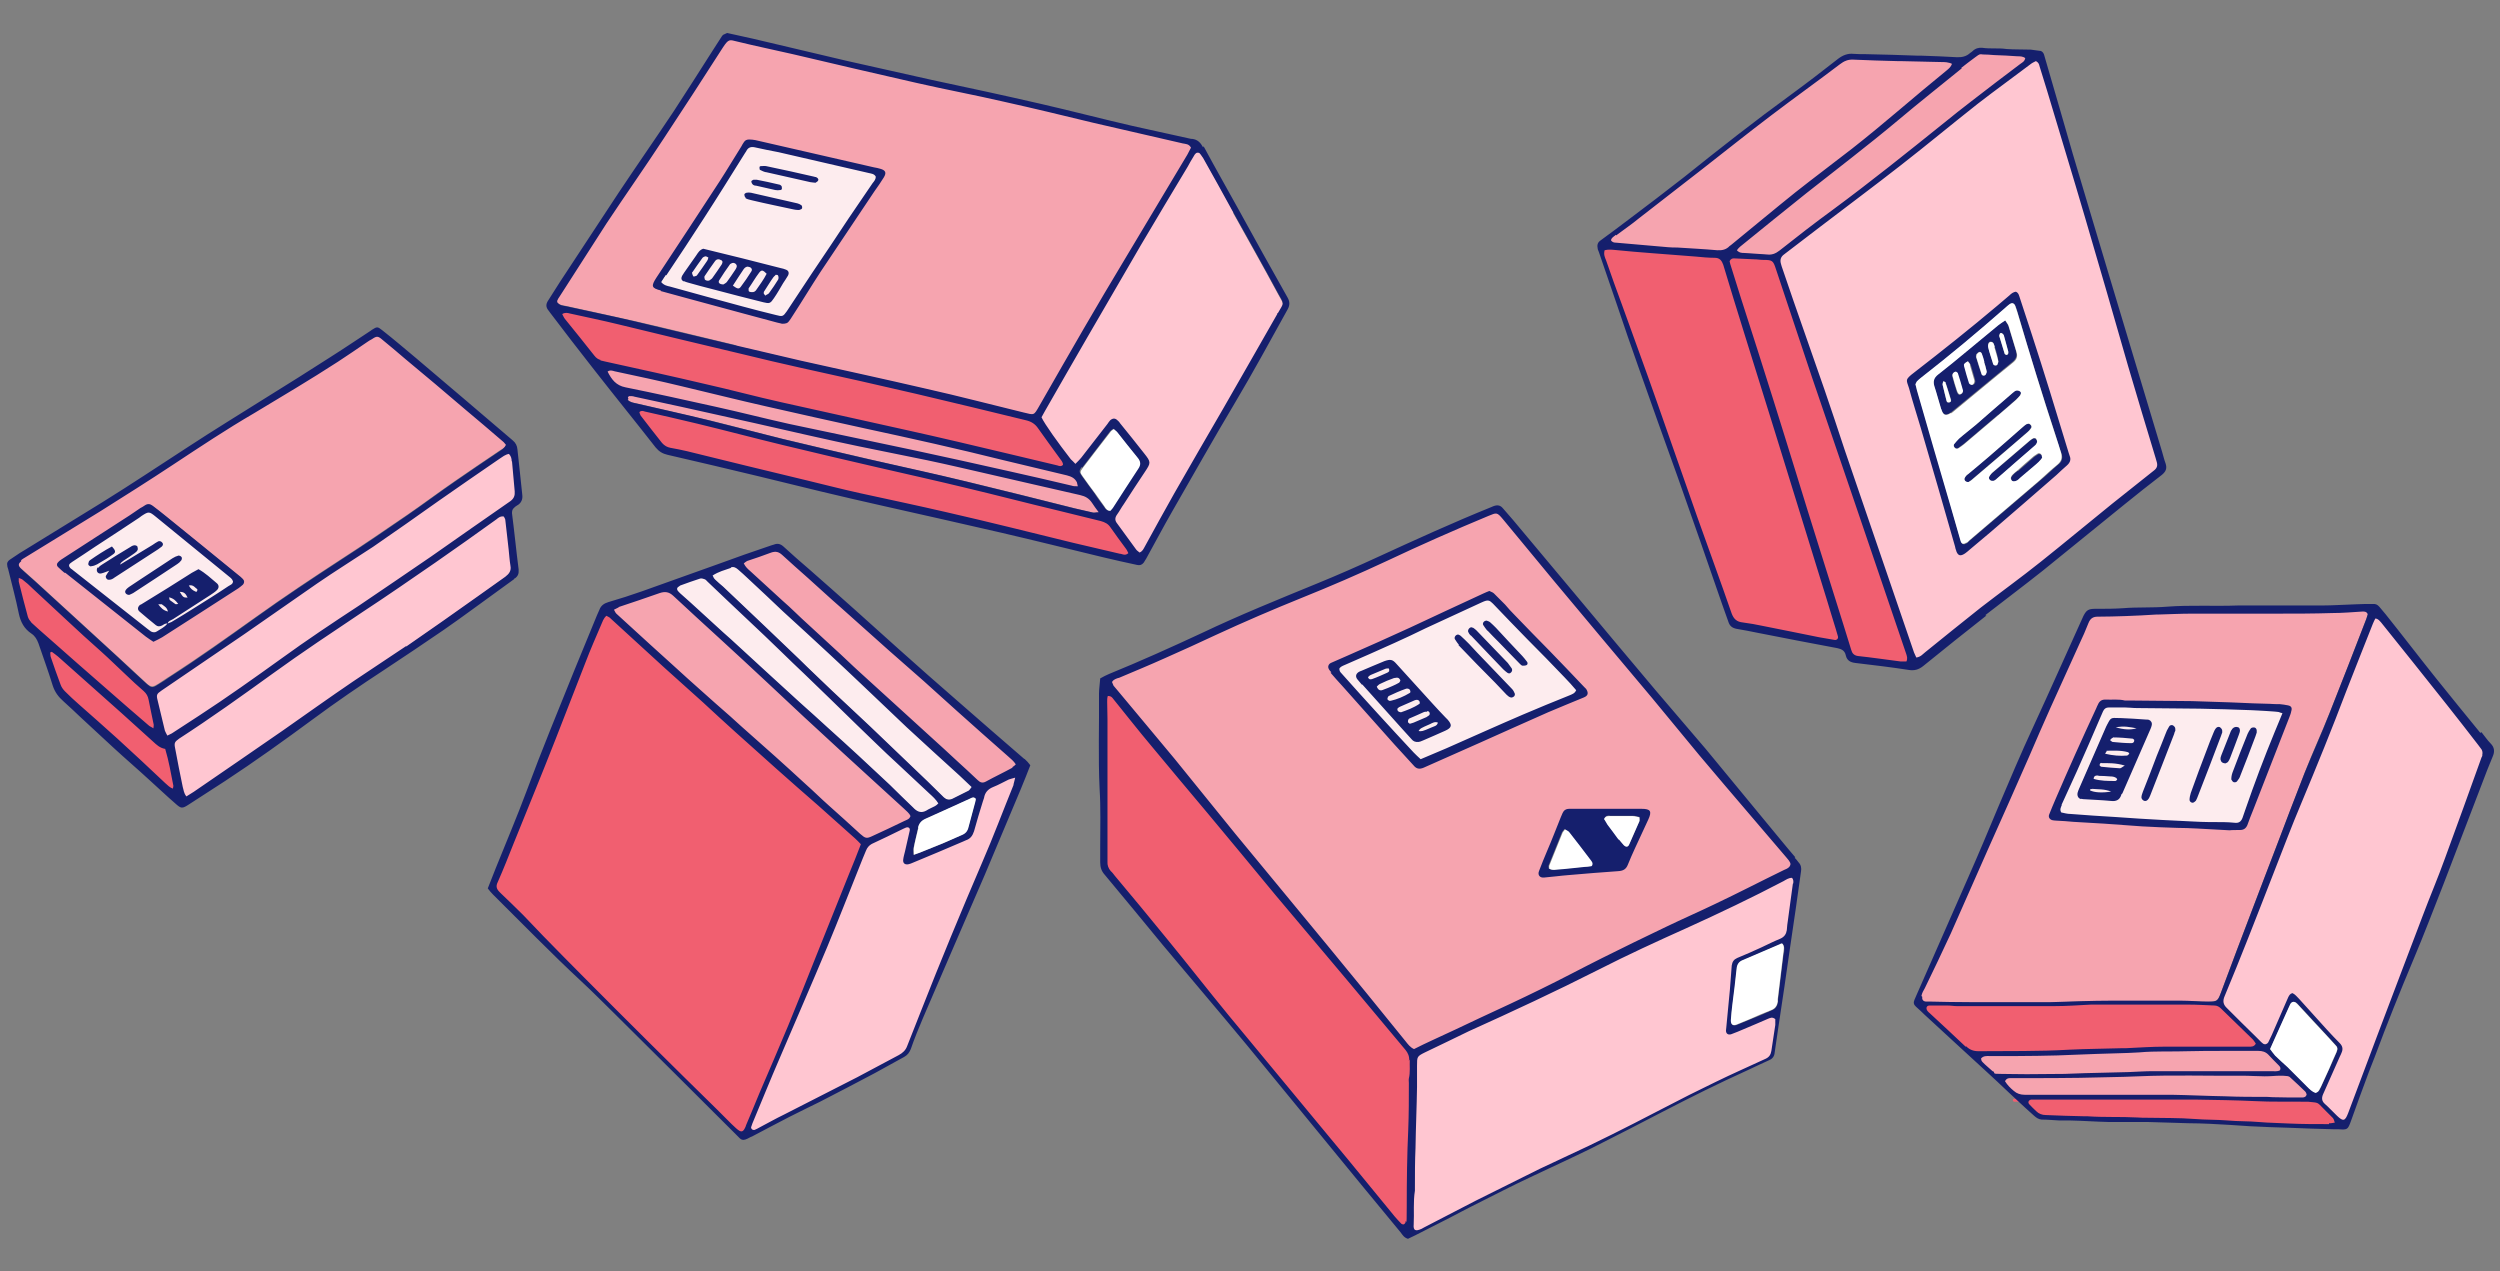 <?xml version="1.0" encoding="UTF-8"?>
<svg xmlns="http://www.w3.org/2000/svg" version="1.1" viewBox="0 0 826.2 420.2">
  <rect x="0" y="0" width="826.2" height="420.2" fill="#808080" stroke="none"/>
  <defs>
    <style>
      .cls-1 {
        fill: #fdecee;
        stroke: #fdecee;
      }

      .cls-1, .cls-2, .cls-3 {
        stroke-miterlimit: 10;
      }

      .cls-4 {
        fill: #151f6d;
      }

      .cls-2 {
        fill: #ffc6d1;
        stroke: #ffc6d1;
      }

      .cls-5 {
        fill: #fff;
      }

      .cls-6 {
        fill: #f15f70;
        stroke: #f15f70;
        stroke-linecap: round;
        stroke-linejoin: round;
      }

      .cls-3 {
        fill: #f6a4af;
        stroke: #f6a4af;
      }
    </style>
  </defs>
  <!-- Generator: Adobe Illustrator 28.6.0, SVG Export Plug-In . SVG Version: 1.2.0 Build 709)  -->
  <g>
    <g id="Layer_1">
      <g>
        <g id="PINK">
          <path class="cls-1" d="M743.8,234.8c-5.7-.2-11.3-.4-17-.5-6.9-.1-13.8-.1-20.8-.2-1.3,0-2.6-.2-4-.2h-5.3c-.9,0-1.6.4-1.9,1.3-.2.5-.5,1.1-.7,1.6-2.6,6-5.3,12.1-7.9,18.1-1.7,3.8-3.5,7.6-5.2,11.4-.4.8-.8,1.5-.2,2.5,1,.1,2,.4,3.1.5,4.9.4,9.8.7,14.7,1,5.3.4,10.6.7,15.9,1,3.3.2,6.7.2,10,.5,3.3.2,6.7.1,10,.2,1.2,0,2.3.1,3.5.2,1.4.1,2.2-.3,2.7-1.6.4-.8.6-1.7.9-2.6,3-8.7,6.3-17.2,9.7-25.7.8-2,1.6-4,2.6-6.3-.9-.2-1.5-.4-2-.5-2.8-.2-5.5-.4-8.3-.5h.1ZM700.9,262.8c-.5,1.6-1.6,2.1-3.3,1.9-3-.3-6.1-.4-9.3-.6-.2,0-.5,0-.8-.1-1-.2-1.5-1.1-1.2-2.1.2-.5.4-1.1.6-1.6,3-6.8,5.9-13.6,8.9-20.4,0,0,0-.2.1-.2,1.3-2.6,1.3-2.5,4-2.5h.5c2.8.2,5.6.4,8.5.5.4,0,.6,0,1,.1.8.2,1.2,1,.9,1.8-.1.4-.2.8-.4,1.2-3.1,7.1-6.2,14.2-9.3,21.3-.1.2-.2.5-.4.6h0ZM718.8,241.6c0,.3-.2.6-.4,1.1-2.6,6.7-5.3,13.5-7.9,20.3-.2.5-.5,1.1-.9,1.5-.4.4-.9.5-1.4.1-.3-.2-.6-.7-.6-1,0-.6.2-1.3.5-1.9,1.5-4,3-7.9,4.6-11.9.9-2.3,1.8-4.6,2.8-7,.4-.8.8-1.6,1.2-2.5.3-.5.8-.7,1.3-.5.5.2.8.6.8,1.2v.6h0ZM725.6,264.6c-.2.2-.5.5-.8.6-.7.3-1.5-.2-1.4-.9,0-.8.2-1.5.4-2.2,1.8-4.7,3.5-9.5,5.3-14.3.7-1.9,1.5-3.7,2.2-5.6.2-.5.5-1.1.8-1.5.3-.4.8-.6,1.3-.4.5.2.8.6.8,1.2v.6c-.1.3-.2.7-.4,1.1-2.5,6.6-5.1,13.2-7.6,19.8-.2.5-.4,1.1-.7,1.6h-.1ZM736.2,251.8c-.2.3-.7.4-.9.5-.9,0-1.5-.5-1.5-1.3,0-.5.1-1,.3-1.5,1.1-2.7,2.1-5.4,3.2-8.1,0-.2.2-.5.4-.6.4-.6,1.1-.8,1.8-.6.6.2.9.9.7,1.6,0,.4-.2.6-.3.9-.9,2.6-1.9,5.1-2.9,7.7-.2.5-.4.9-.7,1.3h0ZM745.5,243.3c-1.7,4.3-3.3,8.7-5,13-.3.7-.7,1.3-1.1,1.9-.2.2-.8.4-1.1.3-.3-.1-.7-.6-.7-.9,0-.8,0-1.7.4-2.4,1.6-4.3,3.3-8.5,5-12.8.2-.6.6-1.2,1-1.7.2-.3.7-.4,1.1-.4s.8.5.9,1v.7c-.1.3-.2.8-.4,1.2h-.1,0ZM699.2,240.4c2.6.6,4.7.9,6.9.3-2.1-.4-4.2-.9-6.9-.3ZM704.7,244c-2.2-.2-4.3-.3-6.4-.4-.3,0-.6.4-1,.8.4.3.7.6.9.6,2,.2,4.2.3,6.2.4.5,0,1-.3.9-1.1-.2-.1-.4-.4-.6-.4h0ZM703.3,248.6c-2.3-.7-4.7-.5-7.1-.5-.2,0-.4.5-.6.9,2.6.5,4.9.8,7.3.6.2,0,.5-.4.7-.6-.1-.2-.2-.4-.4-.5h.1ZM693.9,253.2c.2.1.4.4.6.4,2,.2,4.1.4,6.1.5.4,0,.8-.4,1.6-.9-2.9-.9-5.3-.8-7.7-.8-.4,0-.8.3-.6.9h0ZM699.2,257c-.5-.2-1.1-.3-1.7-.4-1.3-.1-2.6-.2-4-.2s-1.6,0-1.6,1.1c2.3.8,4.7.6,7.1.7.2,0,.6-.3.7-.5,0-.2-.3-.6-.5-.6h0ZM690.7,261.1c1.3.7,3.9.9,7,.4-2.2-.9-4.3-.6-6.3-.9-.3,0-.7,0-.7.4h0ZM504.7,211.2c-3.8-3.9-7.6-7.8-11.3-11.7-1.1-1.1-1.6-1.3-3.1-.7-.3.1-.6.3-.9.4-6,2.8-12.1,5.6-18.2,8.4-3.5,1.6-6.9,3.3-10.4,4.9-5.3,2.3-10.5,4.6-15.8,7-.8.4-1.7.6-2.3,1.3-.2.8.2,1.3.7,1.8,4,4.4,7.9,8.8,11.9,13.2,3.9,4.3,7.9,8.6,11.9,12.9.6.7,1.4,1.3,2.3,2.2,3-1.3,5.7-2.5,8.5-3.6,8.4-3.7,16.7-7.4,25.2-11.1,5.2-2.2,10.3-4.3,15.5-6.4.8-.4,1.8-.5,2.2-1.7-1.2-1.3-2.5-2.8-3.8-4.2-4.1-4.3-8.3-8.4-12.4-12.7h.1,0ZM486.3,207.2c.1,0,.4,0,.6.2.4.2.7.5,1,.8,3.5,3.6,6.9,7.2,10.4,10.8.5.5.9,1.2,1.3,1.8.3.5.2.9-.2,1.3-.4.5-.9.4-1.3.1-.5-.4-.9-.6-1.3-1.1-1.6-1.6-3.1-3.2-4.7-4.9-2-2.1-4-4.2-6-6.3-.4-.4-.6-.8-.8-1.2-.2-.6.4-1.4,1.1-1.5h0ZM477.7,241.5c-2.4,1.1-4.9,2.2-7.3,3.2-.6.2-1.2.4-1.5.5-1.2,0-1.8-.4-2.3-.9-1-1.1-2-2.2-3-3.3-4.4-4.9-8.8-9.8-13.2-14.7-.6-.6-1.1-1.2-1.6-1.9-.7-.9-.5-1.8.5-2.3.3-.2.6-.3.9-.4,2.5-1.1,5-2.1,7.6-3.2,1.9-.8,2.6-.6,4,.9,4,4.4,7.9,8.8,11.9,13.1,1.4,1.5,2.9,3,4.3,4.6.2.2.5.5.7.7,1.6,1.8,1.5,2.8-.8,3.7h0q0,.1,0,.1ZM500.3,230.1c-.3.2-.8.5-1.1.4-.5-.2-1-.6-1.4-.9-1.3-1.3-2.5-2.7-3.8-4-4-4.1-8.1-8.2-12.1-12.4-.5-.5-.9-1.2-1.3-1.8-.3-.6.3-1.5,1.1-1.5.2.1.6.2.9.5.9.8,1.8,1.8,2.7,2.6s1.7,1.9,2.6,2.8c3.9,4,7.7,8.1,11.6,12.1.4.4.7.9.9,1.5.1.2,0,.7-.2.9h0ZM504.5,219.9c-.4.2-.9.2-1.4.2-.3,0-.6-.4-.8-.6-2.4-2.4-4.8-4.9-7.1-7.3-1.2-1.2-2.5-2.5-3.6-3.7-.5-.5-.9-1.1-1.3-1.8-.4-.6.2-1.4,1.1-1.5.2.1.8.2,1.1.5.7.6,1.3,1.2,2,1.9,2.9,3,5.9,6.1,8.7,9.3.5.5,1,1.1,1.4,1.7.3.4.4,1.1,0,1.3h0ZM472.6,239.4c-3.2,1.3-3.2,1.4-3.8,2.3.7.1,2.2-.3,4.3-1.2.8-.4,1.8-.4,2.1-1.6-1.1-.5-1.8.2-2.6.5h0ZM469.1,231.7c-.4-.6-.9-.7-1.5-.4-1.6.7-3.2,1.4-4.8,2.1-.3.1-.6.4-.8.5-.4.4-.2,1.1.3,1.2.2,0,.4,0,.7.2,2-.6,4.2-1.4,6.1-2.8.1-.1.1-.6,0-.9h0ZM472.1,236.5c.2-.2.5-.5.5-.8,0-.5-.4-.8-.8-.8s-.8,0-1.2.2c-1.5.6-2.9,1.3-4.3,1.9-.2.1-.5.2-.6.4-.2.2-.3.6-.2.9,0,.3.4.5.6.6.5-.1.9-.2,1.3-.4,1.4-.6,2.8-1.2,4.2-1.8.2-.1.5-.2.6-.4h0ZM465.7,227.8c-.4-.1-.9-.3-1.2-.2-1.9.8-3.8,1.6-5.7,2.4-.3.1-.5.7-.5,1,0,.3.5.5.6.6h.5c2.2-.5,4.3-1.5,6.3-2.6.4-.2.2-1.1-.2-1.2h0ZM462.3,225.6c.2-.1.5-.6.4-.8-.1-.4-.5-.7-.8-.8-.4-.1-.8,0-1.2.1-1.7.7-3.3,1.4-5,2.1-.3.1-.5.4-.9.8.5,1.1,1.2,1.4,2,1.1,1.1-.4,2.1-.9,3.2-1.3.8-.4,1.5-.6,2.2-1.1h0ZM459.2,221.8v-.5c0-.1-.2-.3-.3-.4-.4,0-.6,0-.9.1-1.7.7-3.3,1.3-5,2.1-.3.1-.5.4-.7.6.3.8.9.8,1.4.6,1.7-.7,3.3-1.4,5-2.1.2-.1.4-.2.6-.5h0ZM252.3,96.9c0,.3.3.5.5.8.5-.4,1.1-.5,1.3-.9,1.1-1.4,2-2.9,2.9-4.3.1-.2.3-.5.2-.7,0-.3-.1-.7-.3-.9-.2-.1-.6-.1-.9,0-.3.1-.5.4-.7.6-1,1.5-2,3-3,4.6-.1.2-.2.5-.2.7h0ZM250.9,90c-1.2,1.6-2.3,3.4-3.5,5.2,0,0,0,.2,0,.2,0,.5.1.8.6,1,.7.2,1.3.2,1.8-.5,1.3-1.8,2.6-3.6,3.6-5.6-1.2-1.2-1.7-1.3-2.5-.4h0ZM256.6,104.2c2.2.5,2.3.5,3.6-1.2.1-.2.3-.4.4-.6,2.6-4,5.3-8.1,8-12.1,4-6,8-12.1,12.1-18.1,2.6-3.9,5.3-7.7,7.9-11.6.5-.7,1.1-1.3,1-2.2-.5-.8-1.3-.9-2.2-1.1-10-2.3-20-4.6-29.9-6.9-2.6-.6-5.2-1.1-7.8-1.6-1.3-.3-2.3,0-2.9,1.3-.1.2-.2.4-.4.6-4.5,7.1-8.9,14.3-13.5,21.4-4.1,6.4-8.3,12.7-12.5,19-.5.8-1,1.5-1.5,2.3.8,1.2,1.9,1.3,2.9,1.5,8,2.2,16,4.4,24.1,6.6,3.6,1,7.3,1.9,10.9,2.8h-.1ZM251.6,54.9c.6,0,1.2-.2,1.7,0,5.3,1.2,10.5,2.3,15.9,3.5.2,0,.4,0,.5.1.5.2.9.6.8,1.1-.1.4-.6.6-.9.8-.7-.1-1.2-.1-1.7-.2-4.9-1.1-9.8-2.2-14.6-3.3-.6-.1-1.2-.4-1.8-.7-.2-.1-.3-.6-.3-.8s.3-.4.5-.5h0ZM249,59.3c.2-.1.5,0,1.1,0,2.3.5,4.9,1.1,7.4,1.6.3,0,.6.3.8.5s.2.6.1.9c0,.2-.4.4-.5.4h-1.7c-2.2-.5-4.4-.9-6.6-1.5-.3,0-.7-.1-.9-.4-.2-.2-.5-.7-.5-1.1s.4-.4.7-.5h0ZM246,64.4c0-.2.4-.5.7-.5h1.5c5.2,1.1,10.2,2.3,15.3,3.5.5.1.9.3,1.3.6.2.1.3.6.3.9s-.3.4-.5.5c-.3.1-.6.1-.8.2-.6-.1-1.2-.1-1.6-.2-4.6-1-9.1-2-13.7-3-.7-.2-1.5-.4-2.1-.7-.2-.1-.4-.7-.4-1.1h0ZM227.4,93.4c-.5-.1-.9-.2-1.4-.5-.8-.4-1.1-1.1-.6-1.8.2-.4.5-.7.7-1.1,1.3-1.9,2.7-3.8,4-5.7.6-.9,1.2-1.8,2.3-2.2,8.7,2.2,17.1,4.3,25.6,6.4.6.1,1.1.3,1.7.5.9.4,1.2,1.2.7,2s-1.1,1.7-1.6,2.5c-1,1.6-2,3.3-3,4.9-1.1,1.8-1.5,1.9-3.5,1.4-5.6-1.4-11.1-2.9-16.7-4.3-2.8-.7-5.4-1.5-8.2-2.2h-.1ZM247.3,88.2c-.6,0-1.1.2-1.5.8-1.2,1.8-2.3,3.6-3.6,5.5,1.5,1.1,1.9,1.2,2.6.4,1.2-1.6,2.4-3.4,3.5-5.1.5-.7-.1-1.5-1-1.5h0ZM299.7,240.2c-4.8-4.5-9.5-9.1-14.3-13.6-3.9-3.6-7.8-7.3-11.7-11-5-4.6-10-9.1-14.9-13.7-3.9-3.6-7.8-7.3-11.7-11-1.1-.9-2.1-1.9-3.2-2.9-.6-.6-1.3-1-2.3-.7-1.9.6-4,1.1-6,2.5.4.6.6,1.1.9,1.4.8.8,1.7,1.6,2.6,2.3,4.6,4.3,9.2,8.7,13.8,13.1,3.8,3.6,7.6,7.3,11.4,10.9,3.6,3.5,7.2,6.9,10.8,10.4,4.2,3.9,8.4,7.8,12.6,11.8,4.7,4.5,9.4,9,14.1,13.5,3.2,3.2,6.4,6.3,9.7,9.4.2.2.4.4.5.5.8.7,1.7.9,2.8.5,1.8-.9,3.6-1.8,5.4-2.7.4-.2.6-.7,1-1.2-1.4-1.3-2.6-2.5-3.9-3.7-5.9-5.3-11.7-10.7-17.5-16h0ZM243.4,88.4c.2-.5,0-1-.4-1.3-.5-.3-.9-.4-1.4,0-.1.1-.3.2-.4.3-1.2,1.7-2.3,3.4-3.5,5.2-.5.8.1,1.5,1.4,1.4.2-.1.8-.4,1.1-.8.9-1.2,1.8-2.6,2.7-3.9.2-.3.4-.6.5-.9h0ZM238.8,86.6c-.2-.2-.4-.5-.5-.6-.7-.5-1.4-.4-2,.3-1.2,1.6-2.3,3.2-3.4,4.9-.2.3-.1.8,0,1.1.2.5,1.1.7,1.5.4.4-.2.8-.4,1-.8,1.1-1.5,2.1-3,3.1-4.5.2-.2.2-.6.3-.9h0ZM307.1,262.3c-3.6-3.3-7.2-6.7-10.8-10.1-4.4-4.2-8.8-8.4-13.2-12.6-5.8-5.6-11.6-11.2-17.4-16.9-2.5-2.5-5-4.9-7.6-7.3-1.8-1.7-3.6-3.5-5.4-5.2-4.2-4-8.5-8-12.7-12s-4.2-4-6.3-6c-.3-.3-.6-.6-1-.8s-1-.4-1.4-.2c-2.2.7-4.4,1.6-6.6,2.3-.2,0-.3.2-.4.3-.4.3-.5.7-.2,1.1.2.4.5.7.8.9,1.2,1.1,2.5,2.2,3.7,3.3,3.5,3.2,7,6.4,10.5,9.6,1.7,1.6,3.5,3.2,5.2,4.7,3.3,3,6.5,6,9.8,9,3.5,3.2,7,6.4,10.5,9.6,3,2.8,6.2,5.6,9.3,8.4,3.3,3,6.6,6.1,10,9.1,3.5,3.2,7,6.4,10.4,9.7,2.6,2.5,5.2,5,7.7,7.5.1.1.2.2.4.4,1.1,1.1,2.4,1.4,3.9.6.9-.5,1.9-.9,2.9-1.5.4-.2.6-.5,1.1-.9-.8-1.3-1.9-2.2-2.9-3.2h0ZM234,85.1c-.3-.2-.6-.5-.9-.4-.4,0-.8.3-1.1.6-1.1,1.5-2.2,3.1-3.3,4.7,0,0-.1.2,0,.2.1.4.1.8.4,1.1.1.1.6,0,.9-.1.1,0,.3-.2.4-.3,1.1-1.6,2.2-3.1,3.3-4.7.2-.2.2-.6.4-1.1h0ZM62.4,193.6c.5,1.1,1.3,1.6,2.2,2,.4.2.8,0,.6-.7-.8-.5-1.3-1.6-2.9-1.3h0ZM59.4,195.7c1.1,1.8,1.2,1.8,2.6,1.9-.7-1.5-1.2-1.9-2.6-1.9ZM55.9,197.4c.1.5.1.8.2.9.5.5,1.1.9,1.8,1.3.2.1.5,0,1,0-.8-1.1-1.5-1.9-3-2.2ZM53.6,199.8c-.2-.2-.6,0-1.2,0,.8,1.2,1.6,1.9,3.2,2.4-.4-1.4-1.3-1.8-1.9-2.3h0ZM75.4,190.3c-8-6.6-16-13.1-24-19.6-2-1.7-2.3-1.7-4.6-.2-.3.2-.5.4-.8.6-4.9,3.2-9.8,6.4-14.6,9.6-2.6,1.7-5.2,3.3-7.7,5.1-.9.6-.9,1.3-.2,2,.2.2.5.4.8.6,8.2,6.4,16.3,12.9,24.5,19.3.4.3.8.6,1.2.9.6.4,1.3.5,1.9,0,1.2-.8,2.6-1.4,3.5-2.6h0c.6-.2,1.2-.4,1.8-.8,2.3-1.4,4.7-2.9,7-4.3,3.8-2.4,7.6-4.9,11.4-7.3.6-.4,1.4-.6,1.5-1.6-.2-.8-1-1.2-1.6-1.8h0ZM29.3,186.5c-.1-.3,0-.8.2-1.1,0-.1.2-.2.4-.4,2.3-1.6,4.7-3.1,7.2-4.5,1.1,1.2,1.2,1.8.5,2.5-.7.6-1.5,1.1-2.2,1.5-1.1.6-2.1,1.3-3.2,1.9-.6.3-1.2.5-1.9.6-.3,0-.8-.3-.9-.6h0ZM35.9,191.5c-.6-.1-1.1-.8-.8-1.3.3-.6.7-1.1,1.1-1.7-.8.3-1.7.6-2.6.9-.5.1-1,.1-1.3-.4-.3-.4-.3-1.2.1-1.6.4-.4.9-.8,1.3-1.1,3.2-2,6.3-3.9,9.5-5.9.4-.2.9-.4,1.4-.5.3,0,.7.1.8.4.2.3.3.8.1,1.1-.2.4-.6.8-1,1.1-1.2.9-2.5,1.6-3.7,2.5-.5.4-1,.6-1.1,1.3,3.6-2.2,7.1-4.3,10.7-6.5.6-.4,1.2-.8,1.9-1.2.5-.2,1-.1,1.3.4.4.5.2,1-.1,1.3-.4.4-.8.7-1.2.9-4.8,3.2-9.7,6.3-14.5,9.4-.6.4-1.2.8-2,.7h0q0,.1,0,.1ZM42.7,196.5c-1,0-1.5-.9-1.2-1.5.3-.4.6-.8,1.1-1.1,1.1-.8,2.2-1.5,3.3-2.2,3.7-2.4,7.4-4.9,11.1-7.3.6-.4,1.3-.7,2-.9.3,0,.9.2,1,.5.2.3,0,.8-.1,1.1-.4.5-.8.8-1.3,1.2-4.9,3.2-9.7,6.4-14.6,9.6-.5.3-1.1.5-1.3.6h0ZM71.6,195.1c-.6.5-1.3,1-2,1.5-4.1,2.7-8.3,5.3-12.4,8-.6.4-1.5.6-1.8,1.5-.7-.2-1.2.4-1.8.6-.8.4-1.5.4-2.1-.1-1.8-1.5-3.6-2.9-5.4-4.5-.8-.8-.6-1.6.3-2.3.4-.3.8-.5,1.3-.8,5.2-3.3,10.4-6.6,15.7-9.8.7-.4,1.5-.8,2.2-1.2,2.3,1.3,4.2,3,6,4.6.8.7.8,1.7,0,2.4h-.1Z"/>
        </g>
        <g id="LIGHT_LIGHT_RED">
          <path class="cls-2" d="M819.1,246.1c-3.5-4.4-6.8-8.8-10.3-13.2-7.3-9.1-14.6-18.2-21.8-27.3-.5-.6-.9-1.2-1.9-1.3-.3.5-.6,1.1-.8,1.7-2.9,7.4-6,14.8-8.8,22.3-4.7,12.4-9.7,24.7-14.8,36.9-3.3,7.8-6.3,15.8-9.4,23.7-2.8,7-5.5,14.2-8.3,21.2-2.5,6.3-5.1,12.6-7.7,19-.7,1.6-.5,2.8.8,4,3.2,3,6.3,6.2,9.4,9.3.6.6,1.3,1.3,1.9,1.9.2.2.4.4.6.5.6.4,1.3.2,1.7-.4.5-.8.8-1.6,1.2-2.5,1.8-4.1,3.6-8.3,5.4-12.4.3-.6.6-1.2,1.4-1.4.9.4,1.5,1.2,2.2,1.9,1.6,1.7,3.1,3.5,4.7,5.2,2.9,3.2,5.7,6.3,8.7,9.4,1.1,1.1,1.2,2.1.6,3.3-.2.4-.4.8-.5,1.1-1.9,4.2-3.6,8.4-5.6,12.6-.6,1.2-.5,2.2.6,3.1,1.4,1.3,2.7,2.8,4.1,4,2,1.9,2.6,1.7,3.6-.9,2.4-6.3,4.7-12.5,7.1-18.9.8-2.2,1.6-4.3,2.4-6.4,5-13.2,10-26.5,15.1-39.8,2.5-6.4,5-12.7,7.4-19.1,4.1-11.1,8.1-22.3,12.1-33.4,0-.2.2-.5.3-.7.2-.8.2-1.6-.4-2.3-.4-.4-.6-.8-.9-1.2h0c0,.1,0,.1,0,.1ZM712.5,151.6c-3-10.1-6.1-20.3-9.1-30.4-4.7-16.3-9.4-32.6-14.2-49-4.2-14.1-8.4-28.1-12.6-42.1-.8-2.7-1.6-5.4-2.5-8.1-.2-.6-.3-1.3-1.2-1.6-.5.2-1.1.5-1.6.9-5.9,4.4-11.8,8.7-17.6,13.2-8.6,6.7-16.9,13.6-25.4,20.3-8.8,6.9-17.7,13.5-26.6,20.3-4,3-7.9,6.1-11.9,9.1-1.2.9-1.5,1.9-1.1,3.3,0,.2.2.5.2.7,1.3,3.8,2.6,7.6,3.9,11.4,3.5,9.8,6.9,19.7,10.3,29.5,2.2,6.6,4.3,13.1,6.6,19.7,5.5,16.2,11.1,32.3,16.6,48.5,2.1,6.1,4.2,12.3,6.3,18.4.2.7.6,1.3.9,2,1.6-.2,2.2-1.2,3-1.8,6.1-4.9,12.2-9.8,18.3-14.7,6.6-5.2,13.3-10,19.9-15.2,7.9-6.3,15.6-12.8,23.5-19.1,4.5-3.7,9.1-7.3,13.7-10.9,1-.8,1.3-1.6,1.1-2.8-.1-.5-.3-.9-.4-1.4h0c0-.1,0-.1,0-.1ZM683,153.9c-1.2,1.1-2.3,2.2-3.5,3.2-7.3,6.3-14.5,12.5-21.7,18.8-2.3,1.9-4.6,3.9-6.9,5.8-.5.4-1,.9-1.6,1.3-1.5,1.1-2.2.8-2.9-.8-.2-.5-.3-.9-.4-1.4-3.7-13.1-7.6-26.1-11.3-39.1-1.3-4.4-2.8-8.7-3.9-13.2-.7-2.7-1.6-2.7,1.7-5.2,9.3-7.1,18.4-14.5,27.5-22.1,1.3-1.1,2.7-2.3,4-3.4.6-.5,1.3-1.1,2.1-1.2,1.1.4,1.1,1.4,1.4,2.3,1.3,3.9,2.6,7.9,3.9,11.9,2,6.2,3.9,12.4,5.9,18.6,2.1,6.9,4.2,13.7,6.3,20.6.1.4.2.6.3.9.5,1.3.1,2.2-.9,3.1v-.2h0ZM589.4,291.1c-10.5,5.5-21.1,10.6-32,15.5-9.8,4.4-19.6,8.8-29.2,13.8-14.1,7.1-28.5,13.8-42.8,20.3-4.9,2.2-9.7,4.6-14.5,7-2.6,1.3-2.6,1.3-2.6,4.4v7c-.1,6.7-.4,13.4-.5,20.1-.1,4.4-.1,8.8-.2,13.2v1c-.6,3.7-.2,7.4-.4,11.1-.1,2.1.5,2.5,2.6,1.5.3-.1.6-.3.9-.5,5.7-2.9,11.3-5.9,17-8.8,7-3.6,14.1-7.1,21.1-10.5,5.4-2.6,11-5.1,16.4-7.7,5-2.4,10-4.9,14.9-7.4,3.2-1.6,6.3-3.3,9.5-4.9,5.7-2.9,11.5-5.9,17.3-8.7,5.5-2.7,11.1-5.2,16.6-7.7,1.2-.5,1.8-1.3,1.9-2.6.4-2.9.9-5.7,1.3-8.6.1-.6,0-1.3,0-1.9-.9-.8-1.6-.5-2.2-.2-2.8,1.2-5.5,2.3-8.2,3.5-1.3.6-2.8,1.2-4.2,1.7-.9.4-1.7-.2-1.7-1.2s0-.6.1-1c.4-4.2.8-8.4,1.2-12.6.2-2.6.5-5.3.6-7.9,0-1.2.6-1.9,1.8-2.5,2.6-1.1,5.3-2.3,8-3.5,2.1-.9,4.2-1.9,6.3-2.9,1.3-.5,1.9-1.5,2.1-2.8.2-1.2.2-2.3.4-3.5.5-3.9,1.1-7.8,1.6-11.8.1-.7.2-1.5-.4-2-1.1,0-1.9.6-2.8,1.1v.2h0ZM407.1,70c-3.2-5.9-6.5-11.7-9.7-17.5-.4-.6-.7-1.2-1.2-1.6-.2-.2-.8-.2-1.1,0-.4.3-.6.8-.9,1.2-.6,1.1-1.2,2.2-1.9,3.3-5.2,8.6-10.3,17.2-15.4,25.8-5.9,10.1-11.8,20.1-17.6,30.3-4.7,8.2-9.5,16.5-14.2,24.7-.4.7-.8,1.5-1.1,2,1.1,2.2,5.5,8.5,9.7,13.9.4.5.8.8,1.5,1.5.8-.8,1.3-1.3,1.9-2,2.9-3.7,5.8-7.5,8.7-11.2.3-.4.6-.8.9-1.2.8-.8,1.6-.8,2.4,0s.5.6.8.9c2.6,3.3,5.3,6.6,8,10,2.3,2.9,2.3,3,.3,6.1-2.3,3.6-4.6,7.1-7,10.7-.7,1.1-1.4,2.3-2.2,3.4-.7,1.1-.7,1.9,0,3,2.1,2.8,4.2,5.7,6.2,8.5.4.5.8.8,1.2,1.1,1-.4,1.3-1.2,1.7-1.9,3.3-5.9,6.4-11.8,9.8-17.7,5.3-9.3,10.8-18.6,16.1-27.9,6-10.4,11.9-20.8,17.9-31.3,2.2-3.7,2.2-2.7,0-6.7-4.9-9.1-10-18.1-15-27.1h.2q0-.1,0-.1ZM328.4,260.1c-1.7.7-2.8,1.8-3,3.6,0,.4-.2.8-.4,1.2-1,3.3-2,6.6-2.9,9.8-.4,1.5-1.2,2.5-2.7,3-.3.1-.6.3-.9.4-5.5,2.3-11.1,4.6-16.6,7-.5.2-.9.4-1.4.5-1.2.3-2-.4-1.8-1.6.1-.9.4-1.8.6-2.7.5-2.2,1-4.4,1.5-6.6.2-1-.3-1.5-1.2-1.2-.3.1-.6.2-.9.4-3.5,1.6-6.9,3.3-10.4,5-.9.5-1.6,1.2-1.9,2.2-.6,1.6-1.3,3.2-2,4.9-3.6,9-7.1,18-10.8,26.9-5.2,12.5-10.7,24.8-15.9,37.2-2.9,6.7-5.6,13.4-8.4,20.1-.3.7-.6,1.4-.8,2.1,0,.3,0,.7.2.9.2.2.6.2.9.2.5-.2,1.1-.5,1.6-.8,2.6-1.4,5.3-2.8,8-4.2,8.1-4.1,16.2-8.2,24.3-12.4,4.6-2.3,9.1-4.9,13.7-7.3,1.3-.7,2.3-1.6,2.8-3,1.5-3.8,3-7.6,4.5-11.4,6.4-16.5,13.2-32.9,20.3-49.3,3.6-8.5,6.9-17.2,10.4-25.7.2-.6.4-1.2.6-2.4-1,.3-1.6.4-2.1.6-1.8.8-3.4,1.8-5.2,2.5h0c0,.1,0,.1,0,.1ZM168.2,181.3c-.4-3.2-.7-6.4-1.1-9.7,0-.5-.4-.9-.5-1.2-1.1-.1-1.8.5-2.4.9-6.7,4.8-13.4,9.6-20.2,14.3-8,5.5-15.9,11-24,16.3-10.1,6.7-20.1,13.4-29.9,20.5-10.1,7.3-20.3,14.6-30.8,21.4-1.6,1.1-1.8,1.4-1.3,3.3.8,4.2,1.6,8.5,2.5,12.7.2.9.2,2,1.2,3.1.9-.5,1.6-.9,2.4-1.5,9.8-6.8,19.6-13.5,29.5-20.3,7.7-5.4,15.4-10.8,23.2-16.2,5.9-4,11.8-7.8,17.7-11.8,8-5.5,15.9-11.1,23.8-16.7,3-2.1,6-4.3,9-6.4,1.3-.9,2-1.9,1.7-3.6-.3-1.8-.4-3.6-.6-5.4h0c0,.1,0,.1,0,.1ZM169.2,152.4c0-.8-.1-1.6-.9-2.5-1.2.2-2.2.9-3.1,1.6-6.7,4.6-13.4,9.3-20.1,13.9-7.3,5-14.5,10.2-21.7,15.2-6.1,4.2-12.4,8.1-18.6,12.2-8.1,5.5-16,11.2-24,16.7-9.1,6.3-18.2,12.4-27.3,18.6-1.6,1.1-1.8,1.4-1.3,3.3.8,3.3,1.6,6.6,2.4,10,.1.5.5,1,.8,1.6.8-.4,1.3-.6,1.9-1,2.9-1.8,5.7-3.7,8.6-5.6,9.3-6,18.2-12.4,27.1-18.8,8.4-6.1,17.2-11.8,25.8-17.6,8-5.3,15.9-10.7,23.8-16.2,8.8-6.1,17.5-12.3,26.2-18.3,1.2-.9,1.6-1.8,1.4-3.2-.4-3.3-.6-6.6-.9-10h0Z"/>
        </g>
        <g id="LIGHT_RED">
          <path class="cls-3" d="M757,356.1c-.4-.3-.9-.5-1.3-.5-.6-.1-1.3-.1-2-.1-1.8,0-3.5.3-5.2.2-2.5,0-5-.3-7.4-.2-11.4.1-22.8-.2-34.3.2-6.4.3-12.8.3-19.3.5-5.9.2-11.8.1-17.7.1h-5.3c-.7,0-1.3,0-1.8,1,.8,1.3,1.9,2.2,2.9,3.2,1.1.9,2.2,1.3,3.6,1.3h48.5c5.9,0,11.8.4,17.7.5,4.7.1,9.4.1,14,.2.6,0,1.2.1,1.8.1,3.3,0,6.5.1,9.8.1s1.2-.2,1.4-1c-.1-.3-.2-.7-.5-1-1.6-1.6-3.2-3.2-4.9-4.6h0ZM682.1,354.8c4.4-.1,8.8-.2,13.2-.4,2.7,0,5.3,0,8-.2,2.6,0,5.3-.3,8-.3h39.1c1,0,2,.2,2.9-.3.4-.6.1-1.1-.4-1.6-1.2-1.2-2.4-2.3-3.5-3.6-.9-.9-1.9-1.2-3.2-1.2h-12c-4,0-7.3,0-11,.1-5.5.2-11-.1-16.5.4-4.6.4-9.3.4-14,.5-4.3.2-8.7.4-13,.5-4.3.1-8.7.2-13,.2h-9.5c-.9,0-1.9-.2-2.7.8.2.4.2.9.5,1.2.5.5,1.1,1.1,1.6,1.5s1.1,1,1.7,1.5c.6.5,1.5.8,2.3.8,2.9,0,5.9.2,8.7.1,4.2,0,8.3,0,12.5-.1h0ZM780.7,202c-3.3.2-6.7.4-10,.5-6.1.1-12.4.2-18.5.2h-27.8c-3.8,0-7.7.2-11.5.3h-.5c-3.3.2-6.7.4-10,.5-3.1.1-6.1.2-9.3.2s-2.4.6-3,2.1c-.9,2.3-2,4.6-3,6.9-3.2,7.1-6.4,14.1-9.6,21.2-2.4,5.3-4.7,10.7-7,16-4.5,10.1-9,20.1-13.4,30.2-4.2,9.4-8.3,19-12.5,28.3-2.8,6.1-5.7,12.1-8.6,18.1-.4.8-.8,1.6-1.1,2.5-.2.9.2,1.5,1.1,1.6h1.2c4.5,0,9,.1,13.5.2h24.5c8.2,0,1.3,0,2,0,6.7-.2,13.5-.4,20.3-.5h22.8c7.6,0,6,.3,9,.3s3.2,0,4.3-3c3.5-9.4,7-18.7,10.6-28.1,2.5-6.6,5.1-13.2,7.6-19.9,3.2-8.1,6.2-16.3,9.4-24.5,2.6-6.7,5.6-13.2,8.3-19.9,4.1-10.3,8.1-20.6,12.1-31,.2-.5.4-1.1.5-1.6-.4-.8-1-.9-1.7-.9h.1ZM757.1,235.1c-.2.6-.4,1.3-.6,1.9-4,10.2-7.9,20.3-11.9,30.5-.6,1.7-1.3,3.4-2,5.2-.4,1.2-1.2,1.7-2.5,1.6h-3.3c-3.6,0-7.3-.3-11-.5-2.1-.1-4.2-.1-6.3-.2-3.9-.2-7.8-.3-11.7-.5-4.2-.2-8.3-.6-12.5-.9-3.4-.2-6.8-.4-10.2-.6-1.9-.1-3.8-.2-5.7-.4-.5,0-1-.1-1.5-.2-.8-.2-1.2-1-.9-1.8.7-1.8,1.4-3.6,2.2-5.3,4.2-10.1,8.7-20,13.4-29.9.2-.4.4-.8.5-1.1.5-1.2,1.3-1.8,2.7-1.7,2,.1,4.2-.2,6.2.3.4.1.8,0,1.2,0,7,0,14,0,21,.2,4.1,0,8.1.2,12.2.4.8,0,1.7.1,2.5.1,3.6.1,7.3.2,11,.4,1.1,0,2.2,0,3.3.1.9,0,1.8.2,2.7.4,1.2.2,1.5.9,1.1,2h0ZM659.9,26.9c2.6-2,5.2-3.9,7.8-5.9.6-.5,1.5-.9,1.6-1.9-.7-.7-1.6-.6-2.6-.6-2.6-.1-5.2-.2-7.7-.4-1.2,0-2.5-.1-3.7-.2-1,0-1.8.4-2.5.9-1.5,1.2-3,2.3-4.6,3.5-7,5.7-14.1,11.4-21.1,17.2-9.9,8.3-20.2,16.1-30.3,24.1-7.3,5.8-14.5,11.7-21.8,17.6-.4.3-.6.7-1.1,1.2.8.9,1.7.9,2.5.9,2.5.1,5,.2,7.5.5,1.6.2,2.9-.3,4.1-1.3,5.8-4.5,11.6-9,17.5-13.4,12.6-9.3,24.9-19,37-28.9,5.7-4.6,11.5-9,17.3-13.5h0ZM534.1,80.5c5.7.5,11.4,1,17.2,1.5,1,0,2,0,3,.1,4.4.3,8.8.6,13.2.9,1.6.1,3-.2,4.1-1.4.2-.2.5-.4.8-.6,7-5.7,13.9-11.5,20.9-17.1,6.2-4.9,12.5-9.7,18.8-14.5,10.7-8.3,20.7-17.3,31.2-25.8.7-.6,1.5-1.1,1.8-2.2-1.2-.5-2.4-.5-3.7-.6-4.4-.1-8.8-.2-13.2-.3h-1c-4.9-.2-9.8-.3-14.8-.5-1.7,0-3,.5-4.3,1.5-7.6,5.6-15.2,11.1-22.7,16.9-7.8,5.9-15.4,11.9-23.1,18-6.9,5.3-13.6,10.7-20.6,16-2.5,1.9-5.1,3.7-7.6,5.7-.6.5-1.5.8-1.6,1.8.4.6,1.1.7,1.7.8h0ZM590.3,283.3c-3.9-4.6-7.8-9.1-11.7-13.7-5.7-6.7-11.4-13.3-17-20-5.3-6.3-10.4-12.6-15.6-18.9-10.8-13-21.7-25.9-32.6-38.9-5.6-6.7-11.2-13.4-16.7-20.2-2-2.5-2.1-2.2-4.8-1.1-11.2,4.6-22.4,9.6-33.4,14.8-9.4,4.4-19,8.5-28.6,12.4-9.4,3.9-18.7,7.8-28,12.1-5.6,2.6-11.2,5.2-16.9,7.7-5.1,2.3-10.2,4.4-15.4,6.6-.8.3-1.6.5-2.2,1.4.1.4.2.9.5,1.2.5.7,1.1,1.3,1.6,1.9,6.2,7.4,12.5,14.8,18.6,22.3,6.7,8.1,13.3,16.5,20,24.7,10.2,12.4,20.5,24.8,30.7,37.2,8.6,10.4,17,20.9,25.6,31.4.8.9,1.5,2,2.8,2.6,2-.9,4-1.9,6-2.9,5.3-2.5,10.5-5,15.8-7.4,6.7-3.2,13.5-6.3,20.1-9.5,6.8-3.3,13.5-7,20.3-10.3,7-3.5,14.1-6.9,21.1-10.3,5.4-2.6,11-5,16.3-7.6,7.6-3.7,15.1-7.4,22.7-11.2.5-.2,1.1-.5,1.5-.8.6-.4.8-1.2.4-1.8-.4-.5-.8-1.1-1.2-1.6h0ZM470.5,253.6c-1.4.6-2.3.4-3.3-.7-2.1-2.3-4.3-4.7-6.4-7-5.7-6.4-11.4-12.8-17.1-19.2-1.3-1.5-2.6-3-4-4.5-.3-.3-.6-.6-.8-1-.5-.8-.2-1.7.6-2.1,1.9-.9,3.8-1.6,5.7-2.5,6.7-3,13.5-6,20.3-9.1,8.2-3.7,16.3-7.6,24.5-11.4.6-.3,1.2-.5,1.9-.8.5.3,1.1.4,1.5.8,1.3,1.2,2.5,2.5,3.7,3.7,1.1,1.2,2.2,2.3,3.2,3.5,3.9,3.9,7.7,7.8,11.5,11.8,3.8,3.9,7.6,8,11.4,11.9.2.2.5.5.7.7.9,1.2.7,2.1-.8,2.8-3.9,1.6-7.8,3.2-11.8,4.9-7.5,3.3-14.9,6.6-22.4,10-6.3,2.8-12.5,5.4-18.7,8.3h0ZM544.7,270.9c-1.5,3.2-2.9,6.3-4.4,9.5-.8,1.8-1.6,3.5-2.3,5.3-.6,1.6-1.6,2.1-3.2,2.2-5.4.4-11,.8-16.4,1.3-2.6.2-5.3.6-8,.8-1.5.1-2.3-.8-1.8-2.1.8-2.3,1.8-4.5,2.7-6.7,1.5-3.7,2.9-7.4,4.5-11.1.2-.5.4-.9.6-1.4.4-.9,1.1-1.4,2.2-1.4h24c3,0,3.5.8,2.2,3.6h0ZM206.7,127.9c10,2,19.9,4.2,29.7,6.4,8.1,1.8,16.2,3.9,24.4,5.7,13.6,2.9,27.2,5.7,40.8,8.6,10.8,2.3,21.5,4.7,32.2,7.1,6.8,1.5,13.6,3.2,20.4,4.7.5.1,1.1.1,2,.2-.1-.6-.1-1-.3-1.3-.7-1.4-1.9-2-3.3-2.3-7-1.6-13.9-3.3-20.9-5-15.2-3.7-30.5-7.1-45.8-10.5-10.9-2.4-21.8-4.8-32.7-7.3-9.3-2.1-18.4-4.5-27.7-6.6-7.5-1.8-15-3.3-22.4-5-.7-.2-1.5-.5-2.3.1,1.3,2.5,2.8,4.5,5.9,5.2h0ZM333.2,250.1c-5.6-5-11.2-10-16.8-14.9-3.7-3.3-7.4-6.7-11.1-10-3.8-3.4-7.7-6.7-11.5-10.1-5.3-4.7-10.6-9.4-15.9-14.2-3.6-3.2-7.1-6.5-10.8-9.7-2.9-2.6-5.8-5-8.6-7.7-1.1-1.1-2.2-1.3-3.6-.8-2.6.9-5.4,1.8-8,2.8-.4.1-.6.5-1.1.8.6,1.2,1.4,1.8,2.1,2.5,3.6,3.3,7.1,6.5,10.7,9.8,2.8,2.5,5.5,5.1,8.3,7.7,2.9,2.7,5.9,5.4,8.8,8.1,2.9,2.7,5.7,5.4,8.6,8,3.7,3.4,7.4,6.7,11.1,10.1,4.1,3.7,8.3,7.5,12.4,11.3,2.8,2.6,5.6,5.2,8.5,7.8,2.3,2.1,4.6,4.2,6.8,6.3.8.8,1.6,1.1,2.7.5,2.9-1.6,5.9-3,8.8-4.6.4-.2.7-.6,1.1-.9-.6-1.2-1.6-1.9-2.5-2.6h0q0,.1,0,.1ZM243.8,114c7,1.6,13.9,3.3,20.9,4.9,13.8,3.1,27.6,6.1,41.5,9.3,10.7,2.5,21.4,5.2,32,7.8,3.7.9,3.3,1.2,5.3-2.2,4.9-8.4,9.7-16.9,14.6-25.4,4.6-7.8,9.3-15.6,13.9-23.5,6.8-11.4,13.6-22.7,20.4-34.1.5-.8.8-1.6,1.2-2.3-.6-1.3-1.8-1.2-2.7-1.4-9.8-2.3-19.7-4.5-29.5-6.8-9.9-2.3-19.8-4.7-29.7-7-9.6-2.2-19.3-4-28.8-6.2-13.6-3.1-27.3-6.4-40.9-9.5-6.1-1.5-12.4-2.8-18.5-4.2-2.4-.6-2.8-.8-4.6,2-6.4,10-12.9,20-19.5,30-6.3,9.5-12.8,18.7-19,28.2-5.3,7.9-10.3,16-15.4,24-.4.5-.6,1.1-.9,1.6.8,1.2,2,1.2,3,1.4,7.6,1.7,15.1,3.3,22.7,5,11.4,2.6,22.7,5.4,34,8.1h-.1ZM216.8,92c7-10.6,14.1-21.3,21-32,2.5-3.7,4.8-7.6,7.1-11.4.3-.5.6-1,.9-1.5.4-.6,1-.9,1.7-.8.6,0,1.3.1,2,.2,13.1,3,26.1,6,39.2,9,.7.2,1.5.3,2.2.5,1.7.5,2,1.3,1.1,2.8-1,1.5-2.1,3-3.1,4.6-6,8.8-11.9,17.7-17.8,26.6-3.2,4.9-6.3,9.8-9.4,14.8-.4.6-.8,1.1-1.1,1.6-.4.6-1,.8-2.3.8-.2,0-.9-.2-1.6-.4-7.1-1.9-14.3-3.8-21.5-5.8-5.6-1.5-11.2-3.1-16.9-4.6-3.1-.9-3.3-1.5-1.5-4.2h0ZM298.7,267.1c-3.8-3.5-7.6-7-11.5-10.5-5.8-5.3-11.6-10.5-17.3-15.9-5.4-5-10.8-10.2-16.3-15.2-5.3-4.9-10.7-9.8-16-14.8-5-4.6-10.1-9.2-15.1-13.9-1.4-1.3-2.7-1.6-4.5-.9-4.5,1.6-9,3-13.5,4.6-.5.2-.9.4-1.6.8.4.6.5,1,.8,1.3,1.2,1.1,2.3,2.2,3.5,3.2,5.2,4.7,10.4,9.4,15.5,14.1,3,2.8,6,5.5,9.1,8.2,3.2,2.8,6.4,5.6,9.5,8.4,5,4.5,10,8.8,14.9,13.3,3.3,3,6.7,6,10,9.1,2.6,2.4,5.1,4.8,7.7,7.1,3.5,3.2,6.9,6.3,10.4,9.4,1.6,1.5,2,1.6,4,.7,3.5-1.7,7.1-3.3,10.6-5,.7-.4,1.6-.5,2-1.6-.4-1.1-1.4-1.8-2.2-2.5h.1,0ZM356.9,163.4c-10.2-2.2-20.3-4.6-30.5-7-6.7-1.5-13.4-3-20-4.5-10-2.1-20.1-4-30.1-6.2-11.9-2.6-23.7-5.4-35.6-8-10.3-2.3-20.7-4.5-31-6.8-.6-.1-1.2-.2-1.7-.2s-.5.2-.5.4c0,.2,0,.5.2.6.7.8,1.8.9,2.7,1.1,8,1.9,16,3.7,24.1,5.6,8.2,2,16.3,4.2,24.5,6.2,9.5,2.3,19,4.5,28.5,6.7,10.6,2.5,21.3,4.8,31.9,7.3,12,2.9,24,5.9,35.9,8.9,2,.5,4,1,6.1,1.4.4.1.9,0,1.9-.1-.9-1.3-1.6-2.2-2.2-3.1-.9-1.5-2.3-2.2-4-2.6v.2h0ZM166.2,145.5c-4.2-3.6-8.4-7.1-12.6-10.7-6.6-5.5-13.2-11-19.7-16.6-2.5-2.1-5-4.2-7.5-6.3-1.5-1.2-1.9-1.2-3.5-.2-.5.3-1,.6-1.5.9-3.3,2.2-6.5,4.4-9.8,6.6-9,6-18.4,11.5-27.7,17-9,5.4-17.8,11.2-26.6,16.9-8,5.3-16.1,10.4-24.2,15.5-8.3,5.2-16.6,10.2-24.9,15.3-.4.3-.9.5-1.2.8-1,.8-1.1,1.4-.2,2.3.4.4.8.8,1.3,1.2,1.2,1.1,2.5,2.2,3.7,3.3,4.3,3.9,8.6,7.9,12.9,11.8,4.8,4.4,9.6,8.8,14.4,13.2,3.2,2.9,6.4,5.9,9.5,8.8,1.4,1.3,1.8,1.3,3.5.2,1.3-.8,2.6-1.8,4-2.6,9.7-6.3,19-12.9,28.4-19.6,9.2-6.6,18.7-12.9,28.2-19.1,7.3-4.7,14.4-9.6,21.6-14.5,5.4-3.7,10.7-7.7,16.1-11.4,4.9-3.4,9.8-6.7,14.7-10,.8-.5,1.6-.8,2.1-2.1-.4-.4-.6-.8-1-1.1h0q0,.1,0,.1ZM80.5,193.1c-.5.5-1,.9-1.5,1.2-8.4,5.4-16.8,10.8-25.2,16.2-.9.6-1.9,1-2.9,1.5-.9-.6-1.8-1.1-2.5-1.7-8.9-7-17.8-14.1-26.6-21.1-.7-.6-1.4-1.2-2-1.8-.6-.6-.6-1.3.1-1.9.6-.5,1.2-.9,1.8-1.3,6-3.9,12.1-7.7,18.1-11.7,2.4-1.5,4.7-3.2,7.1-4.7.5-.4,1-.6,1.5-.9.9-.6,1.7-.5,2.5.1,1.3,1.1,2.8,2.2,4.1,3.2,8,6.5,16,13,24.1,19.6.6.5,1.2.9,1.7,1.5s.5,1.2,0,1.8h0Z"/>
        </g>
        <g id="RED">
          <path class="cls-6" d="M767.9,366.7c-2.4-2.3-1.6-2-5.2-2.4h-1.2c-5.4-.1-10.8,0-16.3-.2-6.4-.4-12.8-.4-19.3-.5h-54.1c-13.5,0-.5,0-.8,0-.8.1-1.1.9-.6,1.5.7.8,1.5,1.5,2.3,2.3.9.9,1.9,1.2,3.2,1.3,4.2.1,8.3.2,12.5.4h1.2c5.5.4,11,.1,16.5.4,1.2,0,2.3.1,3.6.1,5.2.1,10.3,0,15.4.4,3.6.2,7.3.2,11,.5,3.4.2,6.8.2,10.2.5,3.3.3,6.6.2,10,.5,4.4.3,8.8.2,13.2.2.5,0,1.1-.2,1.9-.2-.3-.6-.4-1.1-.6-1.5-.9-1.1-2-2-3-3v-.2h0ZM701.3,346.4h1.2c4.2-.2,8.5-.4,12.7-.5h27.8c.8,0,1.7,0,2.3-1-.4-.5-.6-1.1-1.1-1.5-3.5-3.4-6.9-6.7-10.4-10.1-.6-.6-1.3-.9-2.2-1-2.8-.1-5.7-.3-8.5-.3h-30.3c-10.1,0-1.3,0-2,0-4,.2-8,.4-12,.5h-32.3c-10.7,0-2.3-.1-3.5-.2h-5.5c-1.1,0-1.3,1-.7,1.8.2.2.5.5.7.7,4,3.7,8,7.4,11.9,11.1,1.2,1.1,2.4,1.6,4,1.6,10-.2,20,.1,30-.5,5.9-.4,11.8-.4,17.7-.5h0ZM611.9,162.9c-4.3-12.7-8.7-25.4-13-38.1-4-12-8-24-12-36-.9-2.8-1.2-2.9-4.1-3-1,0-2-.1-3-.2-2.2-.1-4.3-.2-6.5-.3-.7,0-1.3.1-1.7.9,0,.2.1.5.2.9,1.2,3.8,2.3,7.7,3.6,11.5,3.6,11.2,7.1,22.4,10.7,33.6,2.5,8,4.9,15.9,7.4,23.8,2.6,8.3,5.1,16.6,7.7,24.8,2.6,8.5,5.3,17,8,25.5.9,2.8,1.7,5.6,2.6,8.4.4,1.1.9,1.8,2.2,2,4.7.6,9.4,1.2,14.1,1.8.6,0,1.3,0,2,0,.4-1,.2-1.7,0-2.5-6-17.7-12-35.5-18.1-53.2h0ZM606.9,207.9c-.9-3.2-1.9-6.4-2.9-9.5-5.7-18.4-11.4-36.9-17.1-55.3-3.5-11.1-6.9-22.3-10.4-33.4-2.3-7.4-4.6-14.8-6.8-22.2-.5-1.5-1.2-2.3-2.8-2.3-2,0-4.2-.3-6.2-.4-4.7-.4-9.5-.6-14.2-1.1-4.2-.4-8.4-.8-12.7-1.1-1.1-.1-2.2-.2-3.3.1-.4,1.4.2,2.4.5,3.4,1.8,5,3.6,9.9,5.3,14.8,3.8,10.6,7.6,21.1,11.4,31.7,4.5,12.7,8.9,25.5,13.4,38.2,3.7,10.7,7.6,21.3,11.4,32,.6,1.8,1.7,2.7,3.6,2.9,2.3.3,4.6.8,6.9,1.2,6.1,1.2,12.2,2.5,18.4,3.7,1.7.4,3.4.7,5.2.9.8.1,1.3-.5,1.2-1.2-.2-.8-.5-1.6-.7-2.4h-.1ZM373.1,182.9c-.4-.6-.6-1.1-.9-1.6-1.6-2.3-3.4-4.6-5-6.9-.8-1.2-1.8-1.8-3.2-2.1-4.6-1.1-9.3-2.2-13.8-3.4-10.4-2.6-20.8-5.2-31.3-7.7-9.5-2.3-19-4.4-28.5-6.6-10.5-2.5-21-4.9-31.4-7.4-9.5-2.3-18.9-4.7-28.4-7.1-5.7-1.4-11.5-2.7-17.3-4-.5-.1-1.1-.4-1.8.2.1.3.1.8.4,1.1,2.3,3,4.7,6,7.1,9.1.7.9,1.6,1.3,2.8,1.6,1.8.4,3.6.7,5.4,1.1,13.3,3.2,26.5,6.4,39.8,9.7,5.9,1.4,11.7,2.8,17.5,4.2,9.5,2.1,19.1,4,28.6,6.3,13.9,3.3,27.9,6.7,41.8,10.1,5.3,1.3,10.5,2.5,15.8,3.7.8.2,1.6.6,2.6-.2h0c0-.1,0-.1,0-.1ZM445.2,323.6c-7.8-9.3-15.7-18.6-23.5-27.9-7.7-9.1-15.2-18.3-22.8-27.5-6.1-7.4-12.4-14.6-18.4-22-4.2-5.1-8.3-10.2-12.4-15.3-.4-.5-.7-1.2-1.9-1.1,0,.7-.2,1.3-.2,2,0,1.9.1,3.9.1,5.7v47c0,1.2.3,2.3,1.1,3.2.5.5.9,1.1,1.3,1.5,5.7,7,11.5,13.9,17.2,20.8,6.9,8.4,13.5,16.9,20.4,25.3,11.1,13.6,22.4,27.1,33.6,40.6,7.1,8.6,14.2,17.3,21.3,25.9.7.8,1.4,1.6,2.2,2.4s.6.3.9.2.5-.5.5-.7c.2-1.8.4-3.5.4-5.2,0-8.5,0-17,.5-25.5.2-5.1.1-10.2.2-15.3v-1.5c.5-2,.2-4.2.3-6.2,0-1.3-.4-2.5-1.2-3.5-6.5-7.7-12.9-15.5-19.4-23.2h.2ZM196.3,117.5c.6.8,1.3,1.2,2.2,1.5.6.1,1.1.3,1.7.4,11,2.5,22,4.9,32.9,7.4,8.5,2,17,4.2,25.5,6.1,13.5,3.1,27,6,40.5,9,11.8,2.7,23.5,5.4,35.3,8.2,5,1.2,10.1,2.4,15.1,3.6.6.1,1.3.5,1.9-.2,0-.9-.7-1.6-1.2-2.3-2.3-3.2-4.7-6.4-7-9.7-1-1.5-2.3-2.3-4-2.7-5.9-1.4-11.8-2.9-17.7-4.3-12.4-2.9-24.8-5.9-37.2-8.7-13-2.9-26.1-5.7-39-8.9-13.6-3.3-27.2-6.6-40.8-9.8-5.3-1.3-10.7-2.4-16.1-3.6-.8-.2-1.6-.5-2.5.2.3.6.6,1.2.9,1.6,3.2,4,6.4,8.1,9.7,12.1h0c0,.1,0,.1,0,.1ZM282.7,277.2c-4-3.6-8.1-7.2-12.1-10.8-4.7-4.2-9.4-8.3-14.1-12.4-4.5-4-9-8-13.4-12-3.6-3.3-7.1-6.6-10.7-9.8-4.2-3.9-8.6-7.7-12.8-11.5-5.9-5.4-11.8-10.8-17.7-16.2-.4-.4-.9-.6-1.4-.9-1,.8-1.3,1.9-1.7,2.9-1.8,4.2-3.5,8.3-5.2,12.5-3.3,8.4-6.6,16.9-9.9,25.4-4.6,11.5-9.2,22.9-13.8,34.3-1.8,4.3-3.5,8.7-5.3,12.9-.6,1.4-.4,2.4.6,3.3l.5.5c2.5,2.4,4.9,4.7,7.3,7.1,2.4,2.4,4.4,4.6,6.6,6.9,4.5,4.5,8.8,9.1,13.4,13.6,7.3,7.3,14.5,14.5,21.8,21.8,7.3,7.3,14.7,14.6,22.1,21.8,1.6,1.6,3.3,3.3,5,5,.5.5.9.9,1.5,1.4,1.8,1.5,2.3,1.3,3.2-.8,1.5-3.6,3-7.3,4.5-10.8,3.2-7.4,6.4-14.8,9.5-22.3,3.2-7.8,6.3-15.6,9.4-23.4,3.6-8.9,7.1-17.8,10.7-26.7,1.3-3.2,2.5-6.3,3.9-9.8-.7-.7-1.3-1.3-1.9-1.9h0ZM50.8,245.1c-3.5-3.1-6.9-6.3-10.4-9.4-7-6.2-13.9-12.4-20.9-18.6-.6-.6-1.4-1.1-2.1-1.6-.2,0-.4.1-.5.2,0,.5,0,1.1.2,1.6,1,3,2,6,3.2,9,.3.8.9,1.6,1.5,2.3,1.5,1.5,3,2.9,4.6,4.3,4.2,3.7,8.6,7.5,12.7,11.3,5.3,4.9,10.5,9.8,15.8,14.7.8.7,1.5,1.5,2.7,1.9.1-.4.3-.8.2-1-.8-4-1.5-8.1-2.7-12.2-1.8-.3-2.9-1.4-4.1-2.5h0ZM49.2,239.8c.4.4.9.6,1.6,1,0-.7.1-.9.1-1.2-.5-2.8-1.1-5.6-1.7-8.3-.2-1.1-.8-2-1.6-2.8-2-1.8-3.9-3.6-5.9-5.4-2.8-2.6-5.4-5.2-8.2-7.7-3.7-3.5-7.5-6.9-11.2-10.2-3.8-3.5-7.6-7-11.3-10.5-1.1-1-2.2-2-3.4-3-.4-.3-.8-.4-1.3-.6,0,.6-.1.9,0,1.2.9,3.9,1.9,7.7,3,11.6.2.7.6,1.3,1.2,1.9,1.8,1.7,3.7,3.4,5.6,5,6.6,5.8,13.1,11.5,19.7,17.3,4.5,3.9,9,7.8,13.6,11.8h0Z"/>
        </g>
        <g id="DARK_BLUE">
          <path class="cls-4" d="M733.9,251c0,.7.5,1.2,1.5,1.3.2-.1.6-.2.9-.5.3-.4.5-.8.7-1.3,1-2.5,1.9-5.1,2.9-7.7.1-.3.2-.6.3-.9.2-.8-.1-1.5-.7-1.6-.6-.2-1.3,0-1.8.6-.1.2-.2.4-.4.6-1.1,2.7-2.1,5.4-3.2,8.1-.2.5-.3.9-.3,1.5h0ZM737.5,257.6c0,.3.4.8.7.9.4.1.9,0,1.1-.3.5-.6.9-1.2,1.1-1.9,1.7-4.3,3.4-8.7,5-13,.2-.5.3-.9.4-1.2v-.7c0-.5-.4-1-.9-1s-.9.1-1.1.4c-.4.5-.7,1.1-1,1.7-1.7,4.2-3.4,8.5-5,12.8-.3.8-.4,1.6-.4,2.4h.1,0ZM724.9,265.2c.3-.1.6-.4.8-.6.3-.5.5-1.1.7-1.6,2.6-6.6,5.1-13.2,7.6-19.8.1-.4.3-.8.4-1.1v-.6c0-.5-.4-.9-.8-1.2-.5-.2-1,0-1.3.4-.4.5-.6,1-.8,1.5-.8,1.9-1.5,3.7-2.2,5.6-1.8,4.7-3.6,9.5-5.3,14.3-.2.7-.4,1.5-.4,2.2,0,.7.8,1.2,1.4.9h.1ZM707.7,263.5c0,.4.3.8.6,1,.4.3,1,.3,1.4-.1.4-.4.7-.9.9-1.5,2.6-6.7,5.3-13.5,7.9-20.3.1-.4.2-.8.4-1.1v-.6c0-.6-.4-.9-.8-1.2-.5-.2-1.1,0-1.3.5-.5.8-.9,1.6-1.2,2.5-.9,2.3-1.8,4.6-2.8,7-1.5,4-3,7.9-4.6,11.9-.2.6-.5,1.3-.5,1.9h0ZM678,271c.5.1,1,.2,1.5.2,1.9.1,3.8.2,5.7.4,3.4.2,6.8.4,10.2.6,4.2.3,8.3.6,12.5.9,3.9.2,7.8.4,11.7.5,2.1,0,4.2.1,6.3.2,3.6.2,7.3.4,11,.6h0c0-.1,3.3-.1,3.3-.1,1.3,0,2-.5,2.5-1.6.6-1.7,1.3-3.5,2-5.2,4-10.2,7.9-20.3,11.9-30.5.2-.6.5-1.2.6-1.9.4-1.2,0-1.8-1.1-2-.9-.2-1.8-.3-2.7-.4-1.1,0-2.2,0-3.3-.1-3.7-.1-7.3-.2-11-.4-.8,0-1.6-.1-2.5-.1-4.1-.1-8.1-.3-12.2-.4-7-.1-14-.1-21-.2h-1.2c-2-.5-4.2-.2-6.2-.3-1.4-.1-2.2.5-2.7,1.7-.2.4-.4.8-.5,1.1-4.6,9.9-9.1,19.9-13.4,29.9-.8,1.8-1.5,3.6-2.2,5.3-.3.8.1,1.5.9,1.8h0ZM681.2,266.2c1.7-3.8,3.5-7.6,5.2-11.4,2.7-6,5.3-12.1,7.9-18.1.2-.5.5-1.1.7-1.6.4-.9,1-1.3,1.9-1.3h5.3c1.3,0,2.6.2,4,.2,6.9.1,13.8.1,20.8.2,5.7.1,11.4.3,17,.5,2.8.1,5.5.3,8.3.5.5,0,1.1.2,2,.5-.9,2.3-1.8,4.3-2.6,6.3-3.5,8.5-6.7,17-9.7,25.7-.3.9-.6,1.8-.9,2.6-.5,1.3-1.3,1.8-2.7,1.6-1.2-.1-2.3-.2-3.5-.2-3.3,0-6.7,0-10-.2-3.3-.2-6.7-.3-10-.5-5.3-.3-10.7-.6-15.9-1-4.9-.3-9.8-.6-14.7-1-1.1,0-2.1-.3-3.1-.5-.6-1-.1-1.7.2-2.5h-.1ZM687.6,264c.2,0,.5,0,.8.1,3,.2,6.1.3,9.3.6,1.7.2,2.8-.4,3.3-1.9,0-.2.2-.5.4-.6,3.1-7.1,6.2-14.2,9.3-21.3.2-.4.3-.8.4-1.2.2-.8-.2-1.5-.9-1.8-.3-.1-.6-.1-1-.1-2.8-.2-5.7-.4-8.5-.5h-.5c-2.7-.1-2.6-.2-4,2.5,0,0,0,.2-.1.2-3,6.8-5.9,13.6-8.9,20.4-.2.5-.5,1.1-.6,1.6-.2,1,.2,1.9,1.2,2.1h0ZM706.1,240.7c-2.2.6-4.2.4-6.9-.3,2.7-.6,4.8-.1,6.9.3ZM698.3,243.7c2.2,0,4.3.2,6.4.4.2,0,.4.2.6.4.1.8-.4,1.1-.9,1.1-2,0-4.2-.2-6.2-.4-.3,0-.5-.4-.9-.6.4-.4.7-.8,1-.8h0ZM696.2,248.1c2.3,0,4.7-.2,7.1.5.1,0,.2.2.4.5-.2.2-.5.5-.7.6-2.4.2-4.7,0-7.3-.6.2-.4.5-.9.6-.9h-.1ZM694.5,252.2c2.3,0,4.7-.1,7.7.8-.9.5-1.2.9-1.6.9-2-.1-4.1-.3-6.1-.5-.2,0-.4-.2-.6-.4-.1-.6.3-.9.6-.9h0ZM693.5,256.4c1.3,0,2.6.1,4,.2.6,0,1.2.1,1.7.4.2,0,.5.5.5.6s-.5.6-.7.5c-2.4,0-4.8,0-7.1-.7.1-1.2.9-1.1,1.6-1.1h0ZM691.4,260.7c2,.2,4,0,6.3.9-3.1.5-5.6.3-7-.4,0-.5.4-.5.7-.4h0ZM666.8,155.6c-.5.4-1.1.8-1.5,1.3-.5.5-.9,1-.5,1.8.3.6,1.2.6,2,.1.4-.2.6-.5.9-.8,1.8-1.5,3.5-3,5.3-4.5.5-.5,1.1-1.1,1.6-1.6.2-.2.3-.6.4-.7,0-.8-.8-1.3-1.4-1.1-.6.4-1.3.8-1.8,1.3-1.6,1.4-3.2,2.8-4.9,4.3h0ZM658.3,156.4c-.4.3-.7.7-.9,1.2-.4.6.2,1.4,1,1.4.6.1,1.1-.4,1.6-.8,4.2-3.6,8.3-7.1,12.4-10.8.4-.3.6-.8.8-1.2.1-.3-.1-.8-.3-1.1-.1-.2-.6-.2-.9-.2-.5.2-.9.5-1.2.8-4.2,3.6-8.3,7.1-12.5,10.7ZM650.3,156.7c-.4.4-.8.8-1.1,1.3-.3.6.4,1.5,1.3,1.3.4-.2,1-.6,1.5-1.1,6-5.2,12.1-10.2,18-15.4.4-.3.7-.7,1-1.1.4-.5.4-.9,0-1.3s-.9-.4-1.3-.2c-.5.3-.9.6-1.4,1.1-3.7,3.2-7.4,6.4-11.1,9.7-2.3,1.9-4.6,3.8-6.9,5.8h0ZM646.5,182.1c.6,1.6,1.4,1.8,2.9.8.5-.4,1.1-.8,1.6-1.3,2.3-1.9,4.6-3.9,6.9-5.8,7.3-6.3,14.5-12.5,21.7-18.8,1.2-1.1,2.3-2.2,3.5-3.2,1-.9,1.4-1.9.9-3.1-.1-.3-.2-.6-.3-.9-2.1-6.9-4.2-13.7-6.3-20.6-1.9-6.2-3.9-12.4-5.9-18.6-1.3-4-2.6-7.9-3.9-11.9-.3-.8-.4-1.9-1.4-2.3-.8.1-1.5.6-2.1,1.2-1.3,1.1-2.7,2.3-4,3.4-9,7.6-18.2,14.9-27.5,22.1-3.3,2.5-2.5,2.5-1.7,5.2,1.2,4.5,2.6,8.8,3.9,13.2,3.8,13,7.6,26.1,11.3,39.1.1.5.2,1,.4,1.4v.2h0ZM633.6,129.1c-.2-.6-.3-1.3-.5-2,.1-.3.2-.7.5-1,.4-.5.9-1,1.5-1.3,9.5-7.3,18.6-15.1,27.7-23,.5-.4.9-.8,1.3-1.1.9-.6,1.6-.5,2,.5.3.7.5,1.4.7,2.1,4,13.8,8.3,27.6,12.8,41.3.5,1.6.9,3.4,1.6,5,.6,1.6.4,2.9-1.1,4-2,1.7-3.9,3.6-6,5.3-7.7,6.6-15.5,13.2-23.2,19.8-.4.3-.6.6-.9.8-.9.6-1.6.5-1.9-.6-1.2-3.9-2.3-7.8-3.4-11.8-3.6-12.6-7.3-25.3-11-37.9h0ZM666.3,116.2c-.9-2.9-1.7-5.7-2.6-8.6-.2-.5-.6-.9-1.1-1.8-.9.6-1.6,1.1-2.3,1.6-3.5,2.9-6.9,5.7-10.4,8.6-3.2,2.6-6.3,5.2-9.5,7.7-1.5,1.1-1.7,2.3-1.2,3.9.8,2.5,1.5,4.9,2.2,7.4,0,.2.1.3.2.5.6,1.7,1.5,1.9,3,.9.3-.2.5-.4.8-.6,6.6-5.4,13.1-10.8,19.7-16.2,1.2-1,1.6-2,1.1-3.5h0ZM644.6,132.8c-.2.2-.6.2-.8.2-.2,0-.4-.3-.5-.5-.5-1.8-.9-3.5-1.3-5.3,0-.4.1-.8.2-1.2.4.2.7.2.8.4.6,1.9,1.2,3.8,1.8,5.7,0,.2,0,.6-.1.7h0ZM648.4,130c-.2.2-.5.4-.8.5-.2,0-.5-.2-.6-.4-.2-.3-.3-.6-.4-.9-.5-1.6-1-3.2-1.4-4.7-.2-.8.3-1.4,1.1-1.5.1.1.5.2.6.5.6,1.9,1.2,3.8,1.7,5.7,0,.3,0,.7-.2.9h0c0-.1,0-.1,0-.1ZM651.8,127.2c-.3,0-.8-.3-.9-.6-.6-1.8-1.1-3.6-1.6-5.5-.2-.8,0-1,1.2-1.7.2.4.6.8.8,1.2.5,1.6.9,3.2,1.4,4.8,0,.2.1.5.1.7,0,.5-.4,1-.9,1.1h0ZM656.2,123.6c-.3.6-1.2.5-1.4,0-.7-2-1.3-3.9-1.8-5.7,0-.5,0-.6.1-.8.2-.3.5-.6.9-.8.5-.2.8.2.9.6.3.9.6,1.8.8,2.6.3.9.6,1.9.8,2.9,0,.4,0,.8-.2,1.2h0ZM660.1,120.4c-.2.4-1,.5-1.3,0-.1-.1-.2-.3-.2-.5-.5-1.7-1.1-3.3-1.5-5-.3-1.2.1-2.1.8-2,1,0,1.1,1,1.3,1.6.4,1.1.6,2,.9,3.1.1.6.2,1.1.4,1.8-.1.3-.2.6-.3.9h0ZM663.7,116.8c-.1.1-.2.5-.4.5-.3,0-.7-.2-.8-.4-.6-1.9-1.2-3.9-1.8-5.9,0-.2.1-.5.2-.7.1-.3.6-.4.8-.1.2.2.4.4.5.6.5,1.8,1,3.6,1.5,5.5v.6h0ZM660.3,137.2c2-1.7,3.9-3.4,5.9-5.1.5-.5,1-.9,1.4-1.5.3-.4.6-1,0-1.3-.4-.2-.9-.4-1.3-.3-.5,0-.9.5-1.2.8-4,3.5-8,7-12.1,10.5-1.8,1.6-3.7,3-5.6,4.6-.6.5-1.2,1.2-1.6,1.8-.4.5.2,1.5.9,1.5s.4,0,.5-.2c.6-.4,1.2-.9,1.8-1.3,3.7-3.2,7.5-6.3,11.2-9.5h0ZM819.7,242.2c-4.9-6-9.8-12-14.6-18-5.6-7-11.1-14.2-16.7-21.2-.6-.8-1.4-1.6-2.1-2.5-.6-.7-1.3-1-2.2-.9-1.8,0-3.5,0-5.3.1-3.8.1-7.7.4-11.5.4-4.3,0-8.5,0-12.8,0h-10.2c-1.6,0-3.2,0-4.7,0-7.8.3-15.7-.2-23.5.4-4.8.4-9.7.1-14.5.5-2.8.2-5.7.2-8.5.2s-3.6,0-5,3.3c-5.4,11.9-10.7,23.9-16.2,35.8-4,8.6-7.7,17.4-11.4,26.1-3.3,7.9-6.6,15.8-10.1,23.7-5.7,13-11.4,25.9-17.1,38.9-.2.5-.4.9-.6,1.4-.4.9-.3,1.6.5,2.3,1,.9,2,1.8,2.9,2.7,3.8,3.5,7.6,7,11.4,10.5,2.8,2.6,5.7,5.2,8.5,7.8,1.3,1.2,2.7,2.5,4,3.7,3.1,2.9,6.2,5.9,9.3,8.7,1,.9,2,1.8,3,2.7.7.6,1.4,1.1,2.4,1.2,2,0,4,.2,6,.3h3.7c4.2.1,8.3.4,12.5.5h10.5c3.5,0,1.7,0,2.5,0,4.4.1,8.8.3,13.2.4,2.4,0,4.9.1,7.3.2,4.4.2,8.8.5,13.2.8,4.2.2,8.5.4,12.8.5,5,.2,10,.4,15,.5h1.5c2.9.2,3,.1,4-2.6,2-5.6,4-11.1,6.1-16.7.6-1.5,1.2-3.1,1.8-4.6,4-10.8,8.3-21.5,12.8-32.2,3.5-8.3,6.7-16.7,10-25.1,4.3-11.1,8.5-22.3,12.8-33.4,1.1-2.9,2.2-5.8,3.4-8.6.7-1.6.6-3-.7-4.3-1.1-1.1-2-2.5-3-3.7h-.1ZM635,329.1c.2-.9.6-1.7,1.1-2.5,2.9-6,5.8-12,8.6-18.1,4.2-9.4,8.3-18.9,12.5-28.3,4.5-10.1,9-20.1,13.4-30.2,2.3-5.3,4.6-10.7,7-16,3.2-7.1,6.4-14.1,9.6-21.2,1.1-2.3,2.1-4.6,3-6.9.6-1.5,1.5-2.1,3-2.1,3.1,0,6.1-.1,9.3-.2,3.3-.1,6.7-.3,10-.5h.5c3.8-.1,7.7-.3,11.5-.3h27.8c6.1,0,12.4,0,18.5-.2,3.3,0,6.7-.3,10-.5.7,0,1.3,0,1.7.9-.2.5-.3,1.1-.5,1.6-4,10.3-8,20.7-12.1,31-2.6,6.7-5.6,13.2-8.3,19.9-3.2,8.1-6.3,16.3-9.4,24.5-2.5,6.6-5.1,13.2-7.6,19.9-3.6,9.4-7.1,18.7-10.6,28.1-1.1,2.9-1.2,3-4.3,3-3,0-6-.3-9-.3h-22.8c-6.7,0-13.5.3-20.3.5h-26.5c-4.5,0-9-.1-13.5-.2h-1.2c-.9-.1-1.3-.8-1.1-1.6h-.1ZM649.6,345.9c-3.9-3.7-7.9-7.4-11.9-11.1-.2-.2-.5-.4-.7-.7-.6-.8-.4-1.8.7-1.8h5.5c1.8,0,2.3.2,3.5.2h32.3c4,0,8-.3,12-.5h32.3c2.8,0,5.7.2,8.5.3.9,0,1.6.4,2.2,1,3.5,3.4,6.9,6.7,10.4,10.1.5.5.8,1.1,1.1,1.5-.6,1.1-1.5,1-2.3,1h-27.8c-4.2,0-8.5.3-12.7.5h-1.2c-5.9.2-11.8.2-17.7.5-10,.6-20,.4-30,.5-1.6,0-2.9-.5-4-1.6h0ZM658.5,354c-.6-.5-1.1-1-1.7-1.5s-1.1-1-1.6-1.5-.4-.8-.5-1.2c.8-.9,1.8-.8,2.7-.8h9.5c4.3,0,8.7-.1,13-.2,4.3-.1,8.7-.4,13-.5,4.7-.2,9.3-.2,14-.5,5.5-.5,11-.2,16.5-.4,3.6-.1,7.3-.1,11-.1h12c1.2,0,2.3.3,3.2,1.2,1.1,1.2,2.3,2.4,3.5,3.6.5.5.7.9.4,1.6-.9.5-1.9.3-2.9.3h-39.1c-2.6,0-5.3.2-8,.3s-5.3.1-8,.2c-4.4.1-8.8.2-13.2.4-4.2,0-8.3.1-12.5.1s-5.9-.1-8.7-.1-1.7-.2-2.3-.8h0ZM750.3,346.7c.8-1.9,1.6-3.7,2.5-5.6,1.2-2.6,2.4-5.3,3.6-8,.2-.5.4-.9.6-1.3.5-.8,1.2-.9,1.9-.4.4.2.6.6.9.9,3,3.2,6,6.4,9,9.7,1.1,1.2,2.1,2.3,3.2,3.5.6.6.6,1.3.3,2-.8,1.9-1.6,3.8-2.5,5.7-.9,2-1.8,3.9-2.7,5.9-.4.8-.6,1.8-1.8,2-1.1-.4-1.9-1.2-2.7-2-2.2-2.2-4.3-4.4-6.6-6.6-1.3-1.3-2.7-2.5-4-3.7-.6-.6-1.1-1.4-1.7-2.2h0ZM665.5,360.5c-1.1-.9-2.1-1.9-2.9-3.2.5-.9,1.1-1,1.8-1h5.3c5.9,0,11.8,0,17.7-.1,6.4-.2,12.8-.2,19.3-.5,11.4-.5,22.8-.1,34.3-.2,2.5,0,5,.2,7.4.2s3.5-.2,5.2-.2c.6,0,1.3,0,2,.1.5,0,1.1.2,1.3.5,1.6,1.5,3.3,3,4.9,4.6.3.3.4.7.5,1-.2.8-.8,1-1.4,1-3.3,0-6.5,0-9.8-.1-.6,0-1.2-.1-1.8-.1-4.7,0-9.4,0-14-.2-5.9-.1-11.8-.4-17.7-.5h-48.5c-1.4,0-2.6-.4-3.6-1.3h0ZM769.7,371.5c-4.5,0-8.8,0-13.2-.2-3.3-.2-6.7-.2-10-.5-3.4-.3-6.9-.2-10.2-.5-3.6-.3-7.3-.2-11-.5-5.2-.4-10.3-.3-15.4-.4-1.2,0-2.4,0-3.6-.1-5.5-.3-11,0-16.5-.4h-1.2c-4.2-.1-8.3-.2-12.5-.4-1.2,0-2.3-.4-3.2-1.3-.8-.8-1.6-1.5-2.3-2.3-.5-.6-.2-1.3.6-1.5h54.8c6.4.1,12.8.2,19.3.5,5.4.3,10.8.1,16.3.2h1.2c3.6.4,2.8,0,5.2,2.4,1,1,2,2,3,3,.3.4.4.8.6,1.5-.8.1-1.3.3-1.9.2v.2h0ZM820.4,249.6c0,.2-.2.5-.3.7-4,11.1-8,22.3-12.1,33.4-2.3,6.4-5,12.7-7.4,19.1-5,13.2-10.1,26.5-15.1,39.8-.8,2.1-1.6,4.3-2.4,6.4-2.4,6.3-4.7,12.5-7.1,18.9-1,2.6-1.6,2.8-3.6.9-1.4-1.3-2.7-2.8-4.1-4-1-.9-1.1-1.9-.6-3.1,1.9-4.2,3.7-8.4,5.6-12.6.2-.4.4-.8.5-1.1.6-1.3.4-2.3-.6-3.3-3-3-5.8-6.2-8.7-9.4-1.6-1.7-3.1-3.5-4.7-5.2-.7-.7-1.3-1.5-2.2-1.9-.8.2-1.1.8-1.4,1.4-1.8,4.2-3.6,8.3-5.4,12.4-.4.8-.8,1.6-1.2,2.5-.4.6-1.1.8-1.7.4-.2-.1-.4-.4-.6-.5-.6-.6-1.3-1.3-1.9-1.9-3.2-3.1-6.3-6.2-9.4-9.3-1.3-1.2-1.5-2.4-.8-4,2.6-6.3,5.2-12.6,7.7-19,2.8-7,5.5-14.1,8.3-21.2,3.1-7.9,6.1-15.9,9.4-23.7,5.1-12.2,10.1-24.5,14.8-36.9,2.9-7.5,5.9-14.9,8.8-22.3.2-.6.6-1.2.8-1.7,1,.1,1.4.8,1.9,1.3,7.3,9.1,14.6,18.2,21.8,27.3,3.5,4.4,6.9,8.8,10.3,13.2.3.4.6.8.9,1.2.6.7.6,1.5.4,2.3h0c0-.1,0-.1,0-.1ZM656.1,203.3c6.3-4.9,12.7-9.7,19-14.7,9-7.3,18-14.6,27-21.9,4.1-3.3,8.2-6.6,12.4-9.8,1.3-1.1,1.7-2.1,1.2-3.7-.5-1.3-.8-2.7-1.2-4-5.8-19.3-11.6-38.6-17.4-57.9-4-13.5-8.1-26.9-12.1-40.5-2.9-9.9-5.7-19.9-8.6-29.7-.3-1.1-.6-2.1-.9-3.1-.2-.6-.7-1.2-1.4-1.2-1-.1-2-.3-3-.4-2.7-.1-5.4,0-8-.2-2.7-.4-5.3,0-8-.4-1.2-.1-2.3.2-3.2,1.1-.2.2-.5.4-.8.6-1.3,1.2-2.8,1.5-4.6,1.4-3.8-.2-7.7-.4-11.5-.5h-1.2c-5.7-.2-11.5-.4-17.2-.5h0c-1.3,0-2.7,0-4-.1-1.9-.2-3.5.4-5.1,1.6-5.1,4-10.3,8-15.5,11.8-12.1,8.8-23.8,18-35.4,27.3-6,4.7-12.2,9.4-18.3,14-3.1,2.4-6.3,4.7-9.4,7-1,.7-1.1,1.6-.9,2.6,0,.4.3.8.4,1.2,2,5.9,4,11.7,6,17.5,2.3,6.8,4.6,13.6,7,20.3,4.3,12.2,8.7,24.5,13.1,36.7,4.9,13.9,9.8,27.8,14.6,41.8.7,2,1.4,3.9,2.1,5.9.4,1.3,1.2,2,2.6,2.3,2.5.4,4.9.9,7.4,1.4,8.7,1.7,17.3,3.4,26,5,1.5.3,2.5.9,2.8,2.4.4,1.7,1.5,2.3,3.2,2.5,5.9.7,11.8,1.4,17.6,2.3,1.9.3,3.3-.1,4.8-1.3,6.9-5.6,13.9-11.2,20.9-16.7h-.2ZM648.2,22.4c1.5-1.2,3-2.3,4.6-3.5s1.5-1,2.5-.9c1.2,0,2.5.1,3.7.2,2.6.1,5.2.2,7.7.4.9,0,1.8,0,2.6.6-.2,1.1-.9,1.4-1.6,1.9-2.6,2-5.2,3.9-7.8,5.9-5.8,4.5-11.7,8.9-17.3,13.5-12.2,9.8-24.4,19.6-37,28.9-5.9,4.3-11.7,8.8-17.5,13.4-1.3,1-2.5,1.5-4.1,1.3-2.5-.2-5-.3-7.5-.5-.8,0-1.7,0-2.5-.9.4-.5.7-.9,1.1-1.2,7.3-5.9,14.5-11.8,21.8-17.6,10.1-8,20.4-15.8,30.3-24.1,7-5.9,14.1-11.5,21.1-17.2h0ZM534.1,77.8c2.5-1.9,5.2-3.7,7.6-5.7,6.9-5.3,13.7-10.7,20.6-16,7.7-6,15.3-12.1,23.1-18,7.5-5.7,15.2-11.2,22.7-16.9,1.3-1,2.7-1.6,4.3-1.5,4.9.2,9.8.4,14.8.5h1c4.4.1,8.8.2,13.2.3,1.2,0,2.5,0,3.7.6-.4,1.1-1.1,1.6-1.8,2.2-10.5,8.5-20.6,17.5-31.2,25.8-6.3,4.9-12.6,9.6-18.8,14.5-7,5.6-13.9,11.4-20.9,17.1-.2.2-.5.4-.8.6-1.1,1.2-2.5,1.5-4.1,1.4-4.4-.4-8.8-.6-13.2-.9-1,0-2,0-3-.1-5.7-.5-11.4-1-17.2-1.5-.6,0-1.3-.1-1.7-.8.2-1,1.1-1.3,1.6-1.8h0ZM606.4,211.5c-1.8-.3-3.5-.6-5.2-.9-6.1-1.2-12.2-2.5-18.4-3.7-2.3-.5-4.6-.9-6.9-1.2-1.9-.2-2.9-1.1-3.6-2.9-3.7-10.7-7.6-21.3-11.4-32-4.5-12.7-8.9-25.5-13.4-38.2-3.7-10.6-7.6-21.1-11.4-31.7-1.8-4.9-3.6-9.8-5.3-14.8-.4-1-.9-2-.5-3.4,1.2-.3,2.2-.2,3.3-.1,4.2.4,8.4.8,12.7,1.1,4.7.4,9.5.7,14.2,1.1,2,.2,4.2.4,6.2.4,1.6,0,2.3.9,2.8,2.3,2.2,7.4,4.5,14.8,6.8,22.2,3.5,11.1,6.9,22.3,10.4,33.4,5.7,18.4,11.4,36.9,17.1,55.3,1,3.2,1.9,6.4,2.9,9.5.2.8.5,1.6.7,2.4.2.8-.4,1.3-1.2,1.2h.1ZM630.1,218.6c-.8,0-1.4,0-2,0-4.7-.6-9.4-1.3-14.1-1.8-1.3-.2-1.9-.9-2.2-2-.9-2.8-1.7-5.6-2.6-8.4-2.7-8.5-5.3-17-8-25.5-2.6-8.3-5.2-16.6-7.7-24.8-2.5-8-4.9-15.9-7.4-23.8-3.5-11.2-7.1-22.4-10.7-33.6-1.2-3.8-2.4-7.6-3.6-11.5-.1-.3-.1-.6-.2-.9.4-.8,1-1,1.7-.9,2.2.1,4.3.2,6.5.3,1,0,2,.2,3,.2,2.9,0,3.2.2,4.1,3,4,12,8,24,12,36,4.3,12.7,8.7,25.4,13,38.1,6,17.7,12.1,35.5,18.1,53.2.2.7.5,1.4,0,2.5h0ZM632.5,215.5c-2.1-6.1-4.2-12.3-6.3-18.4-5.5-16.2-11.1-32.3-16.6-48.5-2.2-6.6-4.3-13.1-6.6-19.7-3.4-9.8-6.9-19.7-10.3-29.5-1.3-3.7-2.6-7.6-3.9-11.4,0-.2-.2-.5-.2-.7-.4-1.3-.2-2.4,1.1-3.3,4-3,7.9-6.1,11.9-9.1,8.9-6.8,17.9-13.5,26.6-20.3,8.6-6.7,16.9-13.6,25.4-20.3,5.8-4.5,11.8-8.8,17.6-13.2.5-.4,1.1-.6,1.6-.9.9.4,1.1,1.1,1.2,1.6.8,2.7,1.7,5.4,2.5,8.1,4.2,14.1,8.5,28.1,12.6,42.1,4.8,16.3,9.5,32.6,14.2,49,3,10.1,6,20.3,9.1,30.4.1.5.3.9.4,1.4.3,1.2,0,2-1.1,2.8-4.6,3.6-9.1,7.3-13.7,10.9-7.8,6.3-15.6,12.8-23.5,19.1-6.5,5.2-13.3,10.1-19.9,15.2-6.1,4.8-12.2,9.8-18.3,14.7-.8.6-1.5,1.6-3,1.8-.4-.8-.6-1.4-.9-2h0c0,.1,0,.1,0,.1ZM518.6,267.3c-1.1,0-1.8.5-2.2,1.4-.2.5-.4.9-.6,1.4-1.5,3.7-2.9,7.4-4.5,11.1-.9,2.2-1.9,4.5-2.7,6.7-.5,1.3.3,2.3,1.8,2.1,2.6-.2,5.3-.6,8-.8,5.4-.5,11-.9,16.4-1.3,1.6-.1,2.6-.6,3.2-2.2.7-1.8,1.5-3.5,2.3-5.3,1.5-3.2,2.9-6.3,4.4-9.5,1.3-2.8.8-3.6-2.2-3.6h-24ZM531.9,269.6h7.7c.7,0,1.5.2,2.2.4,0,.6.1,1,0,1.3-1.1,2.5-2.2,5-3.3,7.5-.5,1.1-1.1,1.1-1.9.4-.6-.6-1.1-1.2-1.6-1.9-1.3-1.6-2.5-3.3-3.7-5-.4-.6-.8-1.2-1.1-1.8.4-.9,1.1-1,1.8-1h0ZM526.1,285.3c.1.5-.1.9-.6.9-.6.1-1.3.2-2,.2-3,.3-6.1.6-9.2.9-.8,0-1.7.2-2.5-.3,0-.4-.1-.7,0-1,1.5-3.6,2.9-7.3,4.4-10.9.2-.4.5-.6.8-1.1.5.3,1,.5,1.2.8,2.5,3.2,4.9,6.3,7.3,9.5.2.2.4.6.4.9h.1ZM439.7,222.3c1.3,1.5,2.6,3,4,4.5,5.7,6.4,11.4,12.8,17.1,19.2,2.1,2.3,4.3,4.7,6.4,7,.9,1.1,1.9,1.3,3.3.7,6.2-2.8,12.5-5.5,18.7-8.3,7.4-3.3,14.9-6.7,22.4-10,3.9-1.7,7.8-3.2,11.8-4.9,1.5-.6,1.6-1.5.8-2.8-.2-.2-.5-.5-.7-.7-3.8-4-7.6-8-11.4-11.9-3.9-4-7.7-7.8-11.5-11.8-1.1-1.1-2.2-2.3-3.2-3.5-1.2-1.2-2.5-2.5-3.7-3.7-.4-.4-1-.5-1.5-.8-.7.3-1.3.5-1.9.8-8.1,3.7-16.3,7.6-24.5,11.4-6.7,3.1-13.5,6.1-20.3,9.1-1.9.9-3.8,1.6-5.7,2.5-.8.4-1.1,1.3-.6,2.1.2.4.5.6.8,1h0ZM442.7,220.8c.6-.7,1.5-.9,2.3-1.3,5.3-2.3,10.5-4.6,15.8-7,3.5-1.6,7-3.2,10.4-4.9,6-2.8,12.1-5.6,18.2-8.4.3-.1.6-.3.9-.4,1.5-.6,2-.4,3.1.7,3.7,3.9,7.5,7.8,11.3,11.7,4.2,4.2,8.3,8.4,12.4,12.7,1.3,1.3,2.6,2.8,3.8,4.2-.5,1.1-1.3,1.3-2.2,1.7-5.2,2.1-10.4,4.2-15.5,6.4-8.4,3.6-16.8,7.4-25.2,11.1-2.8,1.2-5.5,2.3-8.5,3.6-.9-.8-1.6-1.5-2.3-2.2-4-4.3-8-8.6-11.9-12.9-4-4.4-8-8.8-11.9-13.2-.5-.5-.9-1-.7-1.8h-.1,0ZM491.6,208.4c1.2,1.3,2.4,2.5,3.6,3.7,2.4,2.5,4.8,4.9,7.1,7.3.2.2.5.5.8.6.5,0,1,0,1.4-.2.5-.3.4-.9,0-1.3-.5-.6-.9-1.2-1.4-1.7-2.9-3.1-5.8-6.1-8.7-9.3-.6-.6-1.3-1.3-2-1.9-.4-.3-.9-.4-1.1-.5-.9,0-1.5.9-1.1,1.5.4.6.8,1.2,1.3,1.8h0ZM486.1,210c2,2.1,4,4.2,6,6.3,1.6,1.6,3.1,3.3,4.7,4.9.4.4.9.8,1.3,1.1s.9.4,1.3-.1c.4-.4.4-.9.2-1.3-.4-.6-.9-1.2-1.3-1.8-3.5-3.6-6.9-7.2-10.4-10.8-.3-.3-.6-.5-1-.8-.2-.1-.5-.1-.6-.2-.7,0-1.3.9-1.1,1.5.2.5.5.9.8,1.2h0ZM482,213.2c4,4.2,8,8.3,12.1,12.4,1.3,1.3,2.5,2.7,3.8,4,.4.4.9.8,1.4.9.3.1.8-.1,1.1-.4.2-.2.3-.6.2-.9-.2-.5-.5-1.1-.9-1.5-3.9-4-7.7-8.1-11.6-12.1-.9-.9-1.7-1.9-2.6-2.8s-1.8-1.8-2.7-2.6c-.3-.3-.7-.4-.9-.5-.8,0-1.4.9-1.1,1.5.4.6.8,1.3,1.3,1.8h0ZM450.3,226.3c4.4,4.9,8.8,9.8,13.2,14.7,1,1.1,2,2.2,3,3.3.5.6,1.1,1,2.3.9.2,0,.9-.2,1.5-.5,2.5-1.1,4.9-2.1,7.3-3.2,2.2-1,2.4-1.9.8-3.7-.2-.2-.5-.5-.7-.7-1.4-1.5-2.9-3-4.3-4.6-4-4.4-8-8.8-11.9-13.1-1.3-1.5-2-1.6-4-.9-2.6,1.1-5.1,2.1-7.6,3.2-.3.1-.6.2-.9.4-.9.6-1.1,1.4-.5,2.3.5.6,1.1,1.3,1.6,1.9h0q0-.1,0-.1ZM475.2,238.8c-.3,1.2-1.3,1.2-2.1,1.6-3.2,1.4-3.2,1.3-4.3,1.2.6-.9.6-.9,3.8-2.3.8-.4,1.6-.9,2.6-.5h0ZM471.7,235c.4,0,.8.3.8.8s-.2.6-.5.8c-.2.2-.4.2-.6.4-1.4.6-2.8,1.2-4.2,1.8-.4.2-.8.2-1.3.4-.2-.2-.6-.4-.6-.6s0-.6.2-.9c.1-.2.4-.3.6-.4,1.5-.6,2.9-1.3,4.3-1.9.4-.2.8-.2,1.2-.2h0ZM469.1,231.7c.1.2.2.8,0,.9-1.9,1.3-4.1,2.1-6.1,2.8-.4-.1-.6-.1-.7-.2-.5-.2-.7-.9-.3-1.2.2-.2.5-.4.8-.5,1.6-.7,3.2-1.4,4.8-2.1.6-.2,1.2-.2,1.5.4h0ZM465.7,227.8c.4.2.6,1,.2,1.2-2,1.2-4.1,2.1-6.3,2.6h-.5c-.2-.1-.6-.4-.6-.6s.2-.9.5-1c1.9-.9,3.7-1.7,5.7-2.4.4-.1.8,0,1.2.2h0ZM460.8,224.1c.4-.1.8-.2,1.2-.1.4.1.6.5.8.8,0,.2-.2.6-.4.8-.7.4-1.5.8-2.2,1.1-1.1.5-2.1.9-3.2,1.3-.9.4-1.6,0-2-1.1.4-.4.6-.6.9-.8,1.6-.8,3.3-1.5,5-2.1h0ZM452.9,223.1c1.6-.7,3.3-1.4,5-2.1.3-.1.6-.1.9-.1s.2.2.3.4v.5c-.1.2-.4.4-.6.5-1.6.7-3.3,1.5-5,2.1-.6.2-1.1.2-1.4-.6.2-.2.4-.5.7-.6h0ZM593.3,283.3c-3.2-3.7-6.3-7.6-9.4-11.3-6.7-8.1-13.4-16.3-20.2-24.5-5.4-6.4-11-12.8-16.4-19.2-8.8-10.4-17.6-21-26.3-31.4-7-8.4-14-16.7-21-25.1-1.1-1.3-2.2-2.5-3.3-3.8-.9-1.1-1.9-1.2-3.2-.7-.2.1-.5.2-.7.3-12.6,5.1-25.1,10.8-37.5,16.5-6.5,3-13.1,5.9-19.7,8.6-12.9,5.3-25.8,10.5-38.4,16.5-10.1,4.7-20.3,9.3-30.6,13.5-1,.4-1.9.9-3,1.5-.1,1.7-.4,3.4-.4,5,.1,10.5-.3,21,.2,31.5.4,6.3.2,12.6.2,19v5.3c0,1.6.4,2.9,1.5,4.1,6.4,7.7,12.8,15.4,19.1,23.1,9.3,11.1,18.6,22,27.8,33.1,12.6,15.3,25.1,30.7,37.7,46,4.4,5.3,8.8,10.7,13.2,16,.6.8,1.1,1.7,2.4,2.1.7-.4,1.6-.7,2.5-1.2,3.8-1.9,7.6-3.9,11.4-5.8,2.5-1.3,4.9-2.6,7.3-3.8,6.8-3.4,13.5-6.9,20.4-10.1,6.3-3,12.7-5.9,19-9,8-4,15.9-8.1,23.8-12.2,9.1-4.7,18.3-9.3,27.6-13.5,2.4-1.1,4.8-2.3,7.3-3.4,1.2-.5,1.8-1.3,1.9-2.6.4-3,.9-5.9,1.3-8.9,1.3-8.4,2.5-16.8,3.7-25.2,1.3-8.6,2.5-17.1,3.7-25.7.2-1.1,0-2.2-.8-3-.4-.5-.8-1.1-1.3-1.5h0ZM369.6,224.1c5.2-2.2,10.3-4.3,15.4-6.6,5.6-2.5,11.2-5,16.9-7.7,9.3-4.3,18.6-8.3,28-12.1,9.7-3.9,19.2-8,28.6-12.4,11-5.2,22.1-10.1,33.4-14.8,2.7-1.1,2.8-1.3,4.8,1.1,5.6,6.8,11.2,13.5,16.7,20.2,10.8,13,21.7,25.9,32.6,38.9,5.2,6.3,10.4,12.6,15.6,18.9,5.6,6.7,11.4,13.4,17,20,3.9,4.6,7.8,9.1,11.7,13.7.4.5.9,1,1.2,1.6.4.6.2,1.3-.4,1.8-.5.4-1,.6-1.5.8-7.6,3.7-15.1,7.6-22.7,11.2-5.4,2.6-10.9,5-16.3,7.6-7.1,3.4-14.1,6.8-21.1,10.3s-13.5,7-20.3,10.3c-6.7,3.3-13.4,6.4-20.1,9.5-5.3,2.5-10.5,5-15.8,7.4-2,.9-4,1.9-6,2.9-1.3-.6-2-1.6-2.8-2.6-8.5-10.5-17-21-25.6-31.4-10.2-12.4-20.5-24.8-30.7-37.2-6.7-8.2-13.3-16.5-20-24.7-6.1-7.4-12.4-14.8-18.6-22.3-.5-.6-1.1-1.3-1.6-1.9-.2-.4-.4-.9-.5-1.2.5-.9,1.4-1.1,2.2-1.4h0ZM465.9,350.2c-.1,2,.2,4.2-.3,6.2-.1.5,0,1,0,1.5,0,5.1,0,10.2-.2,15.3-.4,8.5-.5,17-.5,25.5s-.2,3.5-.4,5.2c0,.2-.3.6-.5.7-.2.1-.7,0-.9-.2-.8-.8-1.5-1.6-2.2-2.4-7.1-8.6-14.1-17.3-21.3-25.9-11.2-13.5-22.4-27.1-33.6-40.6-6.9-8.4-13.5-16.9-20.4-25.3-5.7-7-11.4-13.9-17.2-20.8-.4-.5-.8-1.1-1.3-1.5-.8-.9-1.2-2-1.1-3.2v-47c0-1.9-.1-3.9-.1-5.7s.1-1.3.2-2c1.2,0,1.5.6,1.9,1.1,4.2,5.2,8.2,10.3,12.4,15.3,6.1,7.4,12.3,14.7,18.4,22,7.6,9.1,15.2,18.3,22.8,27.5,7.8,9.3,15.7,18.6,23.5,27.9,6.5,7.7,12.9,15.5,19.4,23.2.8,1,1.3,2.1,1.2,3.5h-.2ZM589.5,314.7c-.6,5.2-1.3,10.4-1.9,15.6v.8c-.2,1.3-.8,2.3-2.1,2.8-2.5,1.1-5,2.2-7.6,3.2-1.3.5-2.6,1.1-3.9,1.6-1.2.5-1.9,0-1.9-1.4.1-1.8.3-3.5.5-5.2.5-4,1-7.9,1.4-11.8.1-1.4.7-2.3,2-2.9,4.2-1.8,8.4-3.6,12.6-5.4h.6c.7.9.4,1.9.4,2.8h-.1ZM592.5,292.1c-.5,3.9-1.1,7.8-1.6,11.8-.2,1.1-.3,2.3-.4,3.5-.2,1.3-.8,2.2-2.1,2.8-2.2.9-4.2,1.9-6.3,2.9-2.6,1.2-5.3,2.4-8,3.5-1.1.5-1.6,1.2-1.8,2.5-.2,2.6-.4,5.3-.6,7.9-.4,4.2-.8,8.4-1.2,12.6,0,.3-.1.6-.1,1,0,1,.7,1.5,1.7,1.2,1.4-.5,2.8-1.1,4.2-1.7,2.8-1.2,5.5-2.3,8.2-3.5.6-.2,1.2-.6,2.2.2v1.9c-.4,2.9-.9,5.7-1.3,8.6-.2,1.3-.8,2.1-1.9,2.6-5.6,2.6-11.1,5-16.6,7.7-5.8,2.8-11.6,5.7-17.3,8.7-3.2,1.6-6.3,3.3-9.5,4.9-4.9,2.5-9.9,5-14.9,7.4-5.4,2.6-11,5.1-16.4,7.7-7.1,3.5-14.1,7-21.1,10.5-5.7,2.9-11.3,5.9-17,8.8-.3.2-.6.3-.9.5-2,.9-2.8.6-2.6-1.5.2-3.7-.2-7.4.4-11.1v-1c0-4.4,0-8.8.2-13.2.1-6.7.4-13.4.5-20.1v-7c0-3,0-3.1,2.6-4.4,4.9-2.3,9.7-4.7,14.5-7,14.4-6.5,28.8-13.2,42.8-20.3,9.6-4.9,19.4-9.4,29.2-13.8,10.8-4.9,21.5-10,32-15.5.9-.5,1.7-1.1,2.8-1.1.6.6.5,1.4.4,2v-.2h0ZM397.6,48.7c-.8-1.5-1.8-2.6-3.6-2.8-.2,0-.5,0-.8-.1-6.3-1.4-12.7-2.8-19-4.2-10-2.3-19.9-4.9-29.9-7.2-12.1-2.8-24.2-5.4-36.4-8-9.4-2.1-18.7-4.2-28.1-6.3-10.3-2.4-20.6-4.9-30.9-7.3-2.8-.6-5.5-1.2-8.6-1.9-.3.1-.8.4-1.3.6-.4.3-.6.8-.9,1.2-.9,1.4-1.8,2.8-2.7,4.2-4.2,6.6-8.4,13.2-12.7,19.8-6,9-12.2,17.9-18.2,26.9-6.5,9.8-12.9,19.7-19.4,29.5-1.3,2.1-2.7,4.2-4,6.3-.7,1.1-.7,2,0,3,.2.2.4.5.6.8,4.8,6.3,9.6,12.6,14.5,18.8,6.8,8.7,13.7,17.2,20.5,25.9,1.1,1.3,2.2,2,3.9,2.4,9.9,2.3,19.8,4.6,29.7,7,13.8,3.4,27.7,6.8,41.6,9.9,12.9,2.9,25.8,5.8,38.8,8.8,11.2,2.6,22.4,5.4,33.6,8.1,3.8.9,7.7,1.8,11.5,2.6.9.2,1.6,0,2.2-.8.3-.4.5-.9.8-1.3,2.9-5.2,5.6-10.4,8.6-15.6,6.9-12,13.7-24.1,20.8-36,6-10.1,11.6-20.4,17.3-30.7.8-1.4.8-2.6,0-4-5.5-9.7-10.9-19.5-16.3-29.3-3.8-6.9-7.7-13.7-11.4-20.6h-.1,0ZM184.1,99.5c.2-.5.5-1.1.9-1.6,5.2-8,10.2-16,15.4-24,6.3-9.5,12.8-18.7,19-28.2,6.6-10,13.1-20,19.5-30,1.9-2.9,2.2-2.6,4.6-2,6.1,1.5,12.4,2.8,18.5,4.2,13.6,3.2,27.2,6.4,40.9,9.5,9.6,2.2,19.3,4,28.8,6.2,9.9,2.2,19.8,4.6,29.7,7,9.8,2.3,19.7,4.5,29.5,6.8.9.2,2,.1,2.7,1.4-.4.7-.8,1.5-1.2,2.3-6.8,11.4-13.6,22.7-20.4,34.1-4.7,7.8-9.3,15.6-13.9,23.5-4.9,8.4-9.7,16.9-14.6,25.4-1.9,3.3-1.6,3.1-5.3,2.2-10.7-2.6-21.3-5.4-32-7.8-13.8-3.2-27.6-6.2-41.5-9.3-7-1.6-13.9-3.3-20.9-4.9-11.4-2.7-22.7-5.4-34-8.1-7.6-1.8-15.1-3.3-22.7-5-1-.2-2.2-.2-3-1.4h.1ZM198.6,119c-.9-.2-1.6-.7-2.2-1.5-3.2-4-6.4-8.1-9.7-12.1-.4-.5-.6-1.1-.9-1.6.9-.6,1.8-.4,2.5-.2,5.4,1.2,10.8,2.3,16.1,3.6,13.6,3.3,27.2,6.6,40.8,9.8,12.9,3.2,26,6,39,8.9,12.5,2.8,24.8,5.7,37.2,8.7,5.9,1.4,11.8,2.9,17.7,4.3,1.7.4,3,1.2,4,2.7,2.3,3.3,4.7,6.5,7,9.7.5.7,1.2,1.4,1.2,2.3-.6.7-1.3.4-1.9.2-5-1.2-10.1-2.4-15.1-3.6-11.8-2.8-23.5-5.6-35.3-8.2-13.5-3-27-6-40.5-9-8.6-1.9-17-4.2-25.5-6.1-11-2.6-22-5-32.9-7.4-.6-.1-1.1-.3-1.7-.4h0c0-.1,0-.1,0-.1ZM200.8,122.8c.8-.6,1.6-.3,2.3-.1,7.5,1.6,15,3.2,22.4,5,9.3,2.2,18.4,4.5,27.7,6.6,10.9,2.5,21.8,4.9,32.7,7.3,15.3,3.3,30.6,6.7,45.8,10.5,7,1.7,13.9,3.3,20.9,5,1.5.4,2.6.9,3.3,2.3.1.3.1.6.3,1.3-.9,0-1.5,0-2-.2-6.8-1.6-13.6-3.2-20.4-4.7-10.7-2.4-21.4-4.8-32.2-7.1-13.6-2.9-27.2-5.7-40.8-8.6-8.1-1.8-16.2-3.9-24.4-5.7-9.9-2.2-19.8-4.4-29.7-6.4-3.1-.6-4.6-2.6-5.9-5.2h0ZM207.7,131.9c-.1-.2-.2-.5-.2-.6s.4-.4.5-.4c.6,0,1.2,0,1.7.2,10.4,2.2,20.7,4.5,31,6.8,11.9,2.6,23.7,5.4,35.6,8,10,2.2,20.1,4.1,30.1,6.2,6.7,1.4,13.4,3,20,4.5,10.1,2.3,20.3,4.7,30.5,7,1.8.4,3,1.1,4,2.6.6.9,1.2,1.8,2.2,3.1-1.1,0-1.5.2-1.9.1-2-.5-4-.9-6.1-1.4-11.9-3-23.9-6-35.9-8.9-10.6-2.6-21.3-4.9-31.9-7.3-9.5-2.2-19-4.4-28.5-6.7-8.1-2-16.3-4.2-24.5-6.2-8-2-16-3.7-24.1-5.6-1-.2-2-.4-2.7-1.1v-.2h0ZM357.6,154.6c3.1-4,6.2-8,9.3-12.1.2-.2.5-.4,1-.8.5.5.9.7,1.2,1.1,2.2,2.8,4.5,5.6,6.7,8.4,1,1.2,1.1,2.3.2,3.6-2.8,4.2-5.5,8.5-8.3,12.8-.2.4-.6.8-.9,1.1-1.1.1-1.5-.6-1.9-1.2-1.1-1.5-2.2-2.9-3.2-4.5-1.4-1.9-2.9-3.9-4.3-5.9-.8-1.2-.8-1.5,0-2.7h.1ZM370.5,183.1c-5.3-1.2-10.5-2.5-15.8-3.7-13.9-3.4-27.8-6.9-41.8-10.1-9.5-2.2-19-4.2-28.6-6.3-5.9-1.3-11.7-2.8-17.5-4.2-13.3-3.2-26.5-6.4-39.8-9.7-1.8-.4-3.6-.8-5.4-1.1-1.1-.2-2-.7-2.8-1.6-2.4-3-4.7-6-7.1-9.1-.2-.3-.3-.8-.4-1.1.6-.6,1.2-.4,1.8-.2,5.8,1.3,11.5,2.6,17.3,4,9.5,2.3,18.9,4.8,28.4,7.1,10.4,2.5,20.9,5,31.4,7.4,9.5,2.2,19,4.3,28.5,6.6,10.5,2.5,20.8,5.2,31.3,7.7,4.6,1.1,9.2,2.3,13.8,3.4,1.4.4,2.4.9,3.2,2.1,1.6,2.3,3.3,4.6,5,6.9.4.5.6,1,.9,1.6-1,.9-1.8.4-2.6.2h0c0,.1,0,.1,0,.1ZM422.1,103.8c-5.9,10.4-11.9,20.8-17.9,31.3-5.4,9.3-10.8,18.6-16.1,27.9-3.3,5.9-6.6,11.8-9.8,17.7-.4.7-.7,1.5-1.7,1.9-.4-.4-.9-.6-1.2-1.1-2.1-2.8-4.1-5.7-6.2-8.5-.8-1-.8-1.9,0-3,.8-1.1,1.4-2.3,2.2-3.4,2.3-3.6,4.6-7.1,7-10.7,2-3,2-3.2-.3-6.1-2.6-3.3-5.3-6.7-8-10-.2-.4-.5-.6-.8-.9-.8-.8-1.6-.7-2.4,0-.4.4-.6.8-.9,1.2-2.9,3.7-5.8,7.5-8.7,11.2-.5.6-1.1,1.2-1.9,2-.6-.7-1.1-1.1-1.5-1.5-4.2-5.4-8.7-11.7-9.7-13.9.3-.6.7-1.3,1.1-2,4.7-8.3,9.5-16.5,14.2-24.7,5.9-10.1,11.7-20.2,17.6-30.3,5.1-8.6,10.2-17.2,15.4-25.8.6-1.1,1.2-2.2,1.9-3.3.2-.4.5-.9.9-1.2.2-.2.9-.2,1.1,0,.5.5.8,1.1,1.2,1.6,3.3,5.8,6.5,11.7,9.7,17.5,5,9,10.1,18,15,27.1,2.2,4,2.1,3,0,6.7h-.2q0,.1,0,.1ZM218.4,96.2c5.6,1.5,11.2,3.1,16.9,4.6,7.1,1.9,14.3,3.9,21.5,5.8.7.2,1.5.3,1.6.4,1.3,0,1.9-.2,2.3-.8.4-.5.8-1.1,1.1-1.6,3.2-4.9,6.2-9.9,9.4-14.8,5.9-8.9,11.9-17.7,17.8-26.6,1.1-1.5,2.1-3,3.1-4.6.9-1.5.6-2.3-1.1-2.8-.7-.2-1.5-.4-2.2-.5-13.1-3-26.1-6-39.2-9-.6-.1-1.3-.2-2-.2-.7,0-1.3.2-1.7.8-.4.5-.6,1-.9,1.5-2.4,3.8-4.7,7.7-7.1,11.4-7,10.7-13.9,21.3-21,32-1.8,2.8-1.6,3.4,1.5,4.2h0ZM220.2,91c4.2-6.3,8.4-12.6,12.5-19,4.6-7.1,9-14.2,13.5-21.4.1-.2.3-.4.4-.6.6-1.3,1.6-1.6,2.9-1.3,2.6.6,5.2,1.1,7.8,1.6,10,2.3,20,4.6,29.9,6.9.8.2,1.6.2,2.2,1.1.1.9-.5,1.6-1,2.2-2.6,3.9-5.3,7.7-7.9,11.6-4,6-8,12.1-12.1,18.1-2.7,4-5.3,8.1-8,12.1-.1.2-.3.4-.4.6-1.2,1.7-1.4,1.8-3.6,1.2-3.6-.9-7.3-1.8-10.9-2.8-8-2.2-16-4.3-24.1-6.6-.9-.2-2-.4-2.9-1.5.5-.8,1-1.6,1.5-2.3h.1ZM226,92.9c.5.2.9.4,1.4.5,2.8.8,5.4,1.5,8.2,2.2,5.6,1.5,11.1,2.9,16.7,4.3,2,.5,2.3.4,3.5-1.4,1.1-1.6,2-3.2,3-4.9.5-.8,1.1-1.6,1.6-2.5.5-.9.2-1.7-.7-2-.5-.2-1.1-.4-1.7-.5-8.5-2.2-16.9-4.3-25.6-6.4-1.2.4-1.7,1.3-2.3,2.2-1.3,1.9-2.7,3.8-4,5.7-.2.4-.5.7-.7,1.1-.4.8-.2,1.5.6,1.8h.1ZM256.1,90.9c.2-.1.7-.1.9,0,.2.2.3.5.3.9s-.1.5-.2.7c-.9,1.5-1.9,2.9-2.9,4.3-.2.4-.8.5-1.3.9-.2-.4-.5-.5-.5-.8,0-.2,0-.5.2-.7,1-1.5,1.9-3.1,3-4.6.2-.3.5-.5.7-.6h0ZM253.4,90.4c-1,2-2.3,3.7-3.6,5.6-.5.6-1.1.6-1.8.5s-.6-.5-.6-1c0,0,0-.2,0-.2,1.2-1.7,2.2-3.5,3.5-5.2.8-1,1.2-.9,2.5.4h0ZM247.3,88.2c.9,0,1.5.8,1,1.5-1.1,1.8-2.3,3.5-3.5,5.1-.6.8-1.1.7-2.6-.4,1.2-1.9,2.4-3.7,3.6-5.5.4-.5.8-.8,1.5-.8h0ZM241.6,87.1c.5-.3.9-.3,1.4,0,.5.4.6.8.4,1.3-.1.3-.3.6-.5.9-.9,1.3-1.7,2.6-2.7,3.9-.3.4-.9.6-1.1.8-1.3,0-1.9-.6-1.4-1.4,1.1-1.8,2.3-3.5,3.5-5.2,0-.1.2-.2.4-.3h0ZM238.3,85.9c.2.1.3.4.5.6-.1.3-.1.6-.3.9-1,1.5-2,3-3.1,4.5-.2.3-.6.5-1,.8-.5.2-1.3,0-1.5-.4-.1-.4-.2-.9,0-1.1,1.1-1.6,2.2-3.3,3.4-4.9.5-.7,1.3-.8,2-.3h0ZM228.8,90c1.1-1.6,2.2-3.2,3.3-4.7.2-.3.6-.5,1.1-.6.2,0,.5.2.9.4-.1.5-.2.8-.4,1.1-1.1,1.6-2.2,3.2-3.3,4.7-.1.1-.2.3-.4.3-.3.1-.8.3-.9.1-.2-.3-.3-.7-.4-1.1,0,0,0-.2,0-.2h0ZM253.2,56.9c4.9,1.1,9.7,2.2,14.6,3.3.5.1,1,.1,1.7.2.2-.2.8-.4.9-.8.2-.5-.3-.9-.8-1.1-.1,0-.4,0-.5-.1-5.3-1.2-10.5-2.4-15.9-3.5-.5-.1-1.2,0-1.7,0s-.5.3-.5.5c0,.3,0,.8.3.8.6.3,1.2.6,1.8.7h0ZM249.6,61.3c2.2.5,4.3,1,6.6,1.5.5.1,1.2.1,1.7,0,.2,0,.5-.2.5-.4,0-.3,0-.6-.1-.9-.2-.2-.5-.5-.8-.5-2.6-.6-5.2-1.2-7.4-1.6h-1.1c-.3.1-.7.4-.7.5,0,.4.2.8.5,1.1.2.2.6.3.9.4h0ZM246.4,65.5c.6.4,1.4.5,2.1.7,4.6,1.1,9.1,2,13.7,3,.5.1,1,.2,1.6.2.2,0,.5,0,.8-.2.2,0,.5-.3.5-.5,0-.3,0-.7-.3-.9-.4-.3-.9-.5-1.3-.6-5.1-1.2-10.2-2.3-15.3-3.5-.5-.1-1-.1-1.5,0-.2,0-.7.4-.7.5,0,.4.1.9.4,1.1h0ZM338.6,250.9c-7.4-6.4-14.8-12.8-22.1-19.2-6.6-5.7-13-11.4-19.5-17.2-4.9-4.4-9.8-8.8-14.7-13.2s-9.8-8.7-14.8-13.1c-2.9-2.5-5.8-5-8.6-7.6-1-.9-2-1.1-3.2-.6-.2.1-.5.1-.7.2-6,2-11.9,4.1-17.9,6.3-8.3,2.9-16.6,6-24.9,8.9-3.7,1.3-7.4,2.5-11.2,3.6-1.3.4-2.4,1.1-2.9,2.5-.2.6-.6,1.2-.8,1.8-2.5,6-4.9,12-7.4,18-5.4,13.4-10.9,26.7-15.9,40.2-3.2,8.6-6.8,17-10.2,25.5-.9,2.2-1.7,4.3-2.6,6.6.6.8,1.2,1.5,1.8,2.1,9.7,9.6,19.1,19.3,29.1,28.6,3.8,3.5,7.4,7.2,11.1,10.8,13.5,13.4,26.9,26.7,40.3,40.1,1.5,1.5,1.7,2.2,4.5.6.1,0,.3-.2.5-.2,4.2-2.2,8.3-4.4,12.4-6.5,3.3-1.7,6.7-3.3,10.1-5,6-3.1,12-6.2,18-9.4,3.3-1.8,6.6-3.6,9.8-5.4,1.1-.6,1.7-1.4,2.2-2.6,1.2-3.5,2.6-6.9,4-10.2,3-7,6-13.9,9-20.9,3.8-8.9,7.7-17.7,11.5-26.6,4-9.4,7.8-18.7,11.8-28.1,1.1-2.6,2.1-5.2,3.2-8-.6-.8-1.2-1.5-1.9-2.1h-.1ZM241.6,187.5c.9-.3,1.6.1,2.3.7,1.1.9,2.1,1.9,3.2,2.9,3.9,3.6,7.8,7.3,11.7,11,5,4.6,10,9.1,14.9,13.7,3.9,3.6,7.8,7.3,11.7,11,4.8,4.5,9.5,9.1,14.3,13.6,5.8,5.4,11.7,10.7,17.5,16,1.3,1.2,2.5,2.4,3.9,3.7-.4.5-.6.9-1,1.2-1.8.9-3.6,1.8-5.4,2.7-1.1.5-1.9.3-2.8-.5-.2-.2-.4-.4-.5-.5-3.2-3.2-6.4-6.3-9.7-9.4-4.7-4.5-9.4-9-14.1-13.5-4.2-4-8.4-7.8-12.6-11.8-3.6-3.5-7.3-6.9-10.8-10.4-3.8-3.6-7.6-7.3-11.4-10.9-4.6-4.4-9.2-8.7-13.8-13.1-.9-.8-1.8-1.5-2.6-2.3s-.5-.8-.9-1.4c2-1.3,4-1.8,6-2.5h0ZM322.4,264c0,.4-.1.7-.2,1.1-.7,2.8-1.5,5.4-2.2,8.2-.4,1.3-1.1,2.2-2.3,2.7-1.9.8-3.8,1.6-5.7,2.5-2.5,1.1-4.9,2-7.4,3-.8.3-1.5.6-2.7,1,0-1.1-.1-1.7,0-2.3.5-2.2,1-4.3,1.5-6.6.3-1.4,1.1-2.3,2.4-2.9,4.9-2.2,9.8-4.5,14.8-6.7.6-.3,1.2-.7,1.9.1h0ZM224.4,193.8c.1-.1.3-.2.4-.3,2.2-.8,4.4-1.6,6.6-2.3.4-.1.9,0,1.4.2.4.1.7.5,1,.8,2.1,2,4.2,4,6.3,6,4.2,4,8.5,8,12.7,12,1.8,1.7,3.6,3.5,5.4,5.2,2.5,2.4,5,4.9,7.6,7.3,5.8,5.6,11.6,11.2,17.4,16.9,4.4,4.2,8.7,8.5,13.2,12.6,3.6,3.4,7.2,6.7,10.8,10.1,1,.9,2.1,1.9,2.9,3.2-.4.4-.7.7-1.1.9-.9.5-2,.9-2.9,1.5-1.5.8-2.7.5-3.9-.6-.1-.1-.2-.2-.4-.4-2.6-2.5-5.2-5-7.7-7.5-3.5-3.3-7-6.5-10.4-9.7-3.3-3-6.6-6.1-10-9.1-3-2.8-6.2-5.6-9.3-8.4-3.5-3.2-7-6.4-10.5-9.6-3.3-3-6.5-6-9.8-9-1.7-1.6-3.5-3.2-5.2-4.7-3.5-3.2-7-6.4-10.5-9.6-1.2-1.1-2.5-2.2-3.7-3.3-.3-.3-.6-.6-.8-.9-.2-.4-.2-.8.2-1.1h0ZM204.5,200.6c4.5-1.5,9-3,13.5-4.6,1.8-.6,3.1-.4,4.5.9,5,4.7,10.1,9.3,15.1,13.9,5.3,4.9,10.7,9.8,16,14.8,5.4,5,10.8,10.2,16.3,15.2,5.7,5.3,11.5,10.6,17.3,15.9,3.8,3.5,7.7,7,11.5,10.5.8.8,1.8,1.5,2.2,2.5-.4,1.1-1.2,1.2-2,1.6-3.5,1.7-7.1,3.4-10.6,5-1.9.9-2.3.8-4-.7-3.5-3.2-6.9-6.3-10.4-9.4-2.6-2.3-5.1-4.8-7.7-7.1-3.3-3-6.6-6.1-10-9.1-5-4.5-10-8.8-14.9-13.3-3.2-2.8-6.4-5.6-9.5-8.4-3-2.7-6.1-5.4-9.1-8.2-5.2-4.7-10.4-9.4-15.5-14.1-1.2-1.1-2.3-2.1-3.5-3.2-.3-.3-.4-.6-.8-1.3.8-.4,1.2-.6,1.6-.8h-.1,0ZM246.5,372.1c-.9,2.2-1.5,2.3-3.2.8-.5-.5-1-.9-1.5-1.4-1.6-1.6-3.3-3.3-5-5-7.4-7.3-14.8-14.5-22.1-21.8-7.3-7.2-14.5-14.5-21.8-21.8-4.5-4.5-8.9-9-13.4-13.6-2.2-2.3-4.4-4.6-6.6-6.9-2.4-2.4-4.9-4.8-7.3-7.1l-.5-.5c-1-1-1.3-1.9-.6-3.3,1.9-4.3,3.6-8.6,5.3-12.9,4.6-11.4,9.3-22.8,13.8-34.3,3.3-8.4,6.6-16.9,9.9-25.4,1.6-4.2,3.4-8.3,5.2-12.5.4-.9.7-2,1.7-2.9.5.3,1.1.5,1.4.9,5.9,5.4,11.8,10.8,17.7,16.2,4.3,3.9,8.6,7.7,12.8,11.5,3.6,3.3,7.1,6.6,10.7,9.8,4.5,4,8.9,8,13.4,12,4.7,4.2,9.4,8.3,14.1,12.4,4,3.6,8.1,7.2,12.1,10.8.6.5,1.2,1.2,1.9,1.9-1.3,3.5-2.6,6.6-3.9,9.8-3.6,8.9-7.1,17.8-10.7,26.7-3.1,7.8-6.2,15.6-9.4,23.4-3.1,7.4-6.3,14.9-9.5,22.3-1.5,3.6-3,7.3-4.5,10.8h0ZM335,259.3c-3.5,8.6-6.7,17.2-10.4,25.7-7,16.3-13.8,32.7-20.3,49.3-1.5,3.8-3,7.6-4.5,11.4-.5,1.4-1.5,2.3-2.8,3-4.6,2.4-9.1,4.9-13.7,7.3-8.1,4.2-16.2,8.2-24.3,12.4-2.7,1.3-5.3,2.8-8,4.2-.5.3-1.1.6-1.6.8-.2.1-.7,0-.9-.2s-.4-.6-.2-.9c.2-.7.5-1.4.8-2.1,2.8-6.7,5.5-13.4,8.4-20.1,5.3-12.4,10.7-24.8,15.9-37.2,3.7-8.9,7.2-17.9,10.8-26.9.6-1.6,1.3-3.2,2-4.9.4-1,1-1.7,1.9-2.2,3.5-1.6,6.9-3.3,10.4-5,.3-.1.6-.3.9-.4.9-.3,1.5.2,1.2,1.2-.5,2.2-1,4.4-1.5,6.6-.2.9-.5,1.8-.6,2.7-.2,1.2.5,1.9,1.8,1.6.5-.1.9-.3,1.4-.5,5.5-2.3,11.1-4.6,16.6-7,.3-.1.6-.3.9-.4,1.5-.5,2.2-1.5,2.7-3,.9-3.3,1.9-6.6,2.9-9.8.1-.4.3-.8.4-1.2.3-1.8,1.3-2.9,3-3.6,1.8-.7,3.5-1.7,5.2-2.5.5-.2,1.1-.3,2.1-.6-.3,1.1-.4,1.8-.6,2.4h0c0-.1,0-.1,0-.1ZM334.6,253.7c-2.9,1.6-5.9,3-8.8,4.6-1.1.6-1.9.3-2.7-.5-2.2-2.1-4.5-4.2-6.8-6.3-2.8-2.6-5.6-5.2-8.5-7.8-4.1-3.7-8.3-7.6-12.4-11.3-3.7-3.4-7.4-6.7-11.1-10.1-2.9-2.6-5.7-5.4-8.6-8-2.9-2.7-5.9-5.4-8.8-8.1-2.8-2.5-5.4-5.2-8.3-7.7-3.6-3.3-7.1-6.5-10.7-9.8-.7-.6-1.5-1.3-2.1-2.5.4-.3.7-.6,1.1-.8,2.7-.9,5.4-1.8,8-2.8,1.5-.5,2.5-.2,3.6.8,2.8,2.6,5.7,5.1,8.6,7.7,3.6,3.2,7.1,6.5,10.8,9.7,5.3,4.7,10.5,9.4,15.9,14.2,3.8,3.4,7.7,6.7,11.5,10.1,3.7,3.3,7.4,6.7,11.1,10,5.6,5,11.2,10,16.8,14.9.9.8,1.8,1.5,2.5,2.6-.4.4-.7.7-1.1.9h0q0-.1,0-.1ZM170.1,191.2c1.1-.8,1.4-1.6,1.3-3-.8-6.2-1.4-12.4-2.2-18.6,0-.6.1-1.2.5-1.6.4-.4.7-.7,1.1-.9,1.5-.8,2-2.1,1.8-3.6-.5-5.1-1.1-10.1-1.6-15-.1-1.2-.6-2.2-1.6-3-10.7-9.1-21.4-18.3-32.2-27.4-3.6-3-7.1-6-10.8-8.9-1.6-1.3-1.8-1.3-3.5-.2-.1.1-.3.2-.4.3-4.6,3-9,6-13.6,8.9-6.7,4.3-13.5,8.6-20.3,12.8-8.9,5.6-17.9,11.1-26.6,16.8-9.4,6.1-18.7,12.3-28.2,18.2-8.7,5.3-17.3,10.7-26,16-1.6.9-3,2-4.6,3-.7.5-1,1.1-.8,1.9,0,.4.2.8.3,1.2,1.2,4.9,2.5,9.7,3.5,14.6.6,2.9,1.8,5.1,4.2,6.7,1.2.8,1.8,1.9,2.3,3.2,1.6,4.7,3.3,9.3,4.7,13.9.7,2.2,1.9,3.8,3.6,5.3,1.9,1.7,3.8,3.5,5.7,5.3,3.6,3.3,7.2,6.7,10.8,10,3.9,3.6,8,7.1,11.9,10.7,2.9,2.6,5.6,5.2,8.5,7.7,2,1.8,2.3,1.8,4.6.3,4-2.6,8-5.2,11.9-7.7,9.9-6.5,19.5-13.4,29-20.4,7.7-5.7,15.6-11.1,23.7-16.4,6.5-4.3,13.1-8.7,19.5-13.1,6.5-4.5,12.9-9.3,19.3-13.9,1.3-1,2.7-1.9,4-2.9v-.2q.1,0,.1,0ZM169.2,152.4c.3,3.3.6,6.6.9,10,.1,1.3-.2,2.3-1.4,3.2-8.8,6.1-17.5,12.2-26.2,18.3-7.9,5.4-15.8,10.8-23.8,16.2-8.7,5.7-17.4,11.5-25.8,17.6-8.9,6.4-17.9,12.8-27.1,18.8-2.9,1.9-5.7,3.7-8.6,5.6-.5.4-1.2.6-1.9,1-.3-.6-.6-1.1-.8-1.6-.8-3.3-1.6-6.6-2.4-10-.5-1.9-.3-2.2,1.3-3.3,9.1-6.2,18.2-12.4,27.3-18.6,8-5.5,16-11.2,24-16.7,6.1-4.2,12.4-8.1,18.6-12.2,7.3-5,14.5-10.1,21.7-15.2,6.7-4.7,13.4-9.3,20.1-13.9.9-.6,1.9-1.4,3.1-1.6.8.9.9,1.7.9,2.5h0ZM7,185.1c.4-.3.8-.6,1.2-.8,8.3-5.1,16.6-10.2,24.9-15.3,8.1-5.1,16.2-10.2,24.2-15.5,8.8-5.8,17.5-11.6,26.6-16.9,9.3-5.6,18.6-11.1,27.7-17,3.3-2.2,6.5-4.3,9.8-6.6.5-.4,1-.6,1.5-.9,1.6-1.1,2-1.1,3.5.2,2.5,2,5,4.2,7.5,6.3,6.6,5.5,13.2,11,19.7,16.6,4.2,3.5,8.4,7.1,12.6,10.7.4.3.6.7,1,1.1-.5,1.2-1.4,1.6-2.1,2.1-4.9,3.3-9.8,6.6-14.7,10-5.4,3.7-10.7,7.7-16.1,11.4-7.1,4.9-14.3,9.8-21.6,14.5-9.5,6.2-19,12.5-28.2,19.1-9.4,6.7-18.7,13.4-28.4,19.6-1.3.9-2.6,1.8-4,2.6-1.7,1.1-2.1,1-3.5-.2-3.2-2.9-6.4-5.9-9.5-8.8-4.8-4.4-9.6-8.8-14.4-13.2-4.3-3.9-8.6-7.9-12.9-11.8-1.2-1.1-2.5-2.2-3.7-3.3-.4-.4-.9-.8-1.3-1.2-.8-.9-.8-1.5.2-2.3h0q0-.1,0-.1ZM10.4,205.7c-.5-.5-1-1.2-1.2-1.9-1.1-3.9-2-7.7-3-11.6,0-.3,0-.6,0-1.2.6.2,1.1.4,1.3.6,1.2.9,2.3,1.9,3.4,3,3.8,3.5,7.6,7.1,11.3,10.5,3.7,3.5,7.5,6.9,11.2,10.2,2.8,2.5,5.4,5.1,8.2,7.7,1.9,1.8,3.9,3.7,5.9,5.4.9.8,1.4,1.7,1.6,2.8.6,2.8,1.1,5.6,1.7,8.3,0,.2,0,.5-.1,1.2-.7-.5-1.2-.6-1.6-1-4.5-3.9-9.1-7.8-13.6-11.8-6.6-5.7-13.1-11.5-19.7-17.3-1.9-1.6-3.7-3.3-5.6-5h0ZM57.3,260.7c-1.2-.4-1.9-1.2-2.7-1.9-5.2-4.9-10.4-9.8-15.8-14.7-4.2-3.8-8.5-7.6-12.7-11.3-1.6-1.4-3.1-2.8-4.6-4.3-.6-.6-1.2-1.4-1.5-2.3-1.1-3-2.2-6-3.2-9-.2-.5-.1-1.1-.2-1.6.2,0,.4-.1.5-.2.7.5,1.5,1.1,2.1,1.6,7,6.2,13.9,12.4,20.9,18.6,3.5,3.1,6.9,6.3,10.4,9.4,1.2,1.1,2.3,2.2,4.1,2.5,1.2,4,1.9,8.1,2.7,12.2,0,.3-.1.6-.2,1h0ZM134.4,213.4c-5.9,4-11.8,7.8-17.7,11.8-7.8,5.3-15.5,10.8-23.2,16.2-9.8,6.8-19.6,13.5-29.5,20.3-.8.5-1.5.9-2.4,1.5-.9-1.1-.9-2.2-1.2-3.1-.9-4.2-1.7-8.5-2.5-12.7-.4-1.9-.2-2.2,1.3-3.3,10.5-6.8,20.7-14.1,30.8-21.4,9.8-7.1,19.9-13.8,29.9-20.5,8.1-5.3,16-10.8,24-16.3,6.8-4.7,13.5-9.5,20.2-14.3.6-.5,1.3-1.1,2.4-.9.2.4.5.8.5,1.2.4,3.2.7,6.4,1.1,9.7.2,1.8.3,3.6.6,5.4.3,1.6-.4,2.6-1.7,3.6-3,2.1-6,4.3-9,6.4-7.9,5.6-15.8,11.2-23.8,16.7h0c0-.1,0-.1,0-.1ZM21.6,189.3c8.9,7,17.7,14.1,26.6,21.1.8.6,1.6,1.1,2.5,1.7,1.1-.5,2-1,2.9-1.5,8.4-5.4,16.9-10.8,25.2-16.2.5-.4,1.1-.8,1.5-1.2.5-.6.5-1.2,0-1.8-.5-.5-1.1-1.1-1.7-1.5-8-6.5-16-13.1-24.1-19.6-1.3-1.1-2.8-2.2-4.1-3.2-.8-.6-1.6-.7-2.5-.1-.5.4-1,.6-1.5.9-2.3,1.6-4.7,3.2-7.1,4.7-6,3.9-12.1,7.8-18.1,11.7-.6.4-1.3.8-1.8,1.3-.7.6-.8,1.3-.1,1.9.6.6,1.3,1.2,2,1.8h0ZM23.7,185.8c2.6-1.7,5.2-3.4,7.7-5.1,4.9-3.2,9.8-6.4,14.6-9.6.3-.2.5-.4.8-.6,2.3-1.5,2.5-1.5,4.6.2,8,6.5,16,13.1,24,19.6.6.5,1.3.9,1.6,1.8,0,1-.9,1.2-1.5,1.6-3.7,2.5-7.6,4.9-11.4,7.3-2.3,1.5-4.7,2.9-7,4.3-.5.4-1.2.5-1.8.8-.9,1.2-2.3,1.8-3.5,2.6-.6.4-1.3.3-1.9,0-.4-.3-.8-.6-1.2-.9-8.2-6.4-16.3-12.9-24.5-19.3-.2-.2-.5-.4-.8-.6-.8-.8-.8-1.4.2-2h0ZM46.4,199.8c-.9.7-1.1,1.6-.3,2.3,1.8,1.6,3.6,3,5.4,4.5.6.5,1.3.5,2.1.1.5-.3,1.1-.8,1.8-.6.2-.9,1.1-1.1,1.8-1.5,4.1-2.7,8.3-5.3,12.4-8,.7-.5,1.4-.9,2-1.5.8-.7.9-1.7,0-2.4-1.9-1.6-3.7-3.3-6-4.6-.7.4-1.5.8-2.2,1.2-5.2,3.3-10.4,6.6-15.7,9.8-.4.3-.9.5-1.3.8h.1ZM65.2,194.8c.1.7-.3.9-.6.7-.9-.4-1.6-.9-2.2-2,1.5-.4,2.1.8,2.9,1.3h0ZM62,197.5c-1.4,0-1.5-.1-2.6-1.9,1.3,0,1.9.4,2.6,1.9ZM58.9,199.6c-.5,0-.8.2-1,0-.6-.4-1.2-.9-1.8-1.3-.1-.1-.1-.4-.2-.9,1.5.4,2.2,1.1,3,2.2ZM53.6,199.8c.6.5,1.6.9,1.9,2.3-1.6-.4-2.3-1.2-3.2-2.4.6,0,1,0,1.2,0h0ZM42.6,194c-.4.3-.8.6-1.1,1.1-.4.6.1,1.5,1.2,1.5.2-.1.8-.3,1.3-.6,4.9-3.2,9.8-6.4,14.6-9.6.5-.3.9-.7,1.3-1.2.2-.3.3-.8.1-1.1s-.7-.5-1-.5c-.7.2-1.4.5-2,.9-3.7,2.4-7.4,4.9-11.1,7.3-1.1.7-2.2,1.5-3.3,2.2h0ZM55.4,206.1h0s0,0,0,0h0ZM30.2,187.1c.6,0,1.3-.3,1.9-.6,1.1-.6,2.1-1.3,3.2-1.9.8-.5,1.5-1,2.2-1.5.8-.6.7-1.2-.5-2.5-2.6,1.4-4.9,2.9-7.2,4.5-.1.1-.3.2-.4.4-.1.4-.3.8-.2,1.1s.6.6.9.6h0ZM32.3,187.5c-.4.4-.4,1.2-.1,1.6.4.5.9.5,1.3.4.9-.2,1.7-.6,2.6-.9-.4.6-.8,1.1-1.1,1.7-.2.5.2,1.2.8,1.3.8.1,1.5-.3,2-.7,4.8-3.1,9.7-6.3,14.5-9.4.4-.3.8-.6,1.2-.9.4-.4.5-.9.1-1.3-.4-.5-.9-.5-1.3-.4-.6.3-1.3.8-1.9,1.2-3.6,2.2-7.1,4.3-10.7,6.5.1-.6.6-.9,1.1-1.3,1.2-.8,2.5-1.6,3.7-2.5.4-.3.8-.6,1-1.1.1-.3,0-.8-.1-1.1-.1-.2-.6-.4-.8-.4-.5,0-1,.2-1.4.5-3.2,1.9-6.4,3.9-9.5,5.9-.5.3-.9.6-1.3,1.1h0q0-.1,0-.1Z"/>
          <g>
            <path class="cls-5" d="M772.2,347.5c.4-.8.3-1.5-.3-2-1.1-1.2-2.1-2.3-3.2-3.5-3-3.2-6-6.4-9-9.7l-.9-.9c-.7-.5-1.4-.4-1.9.4-.2.4-.4.9-.6,1.3-1.2,2.6-2.4,5.3-3.6,8-.8,1.8-1.6,3.6-2.5,5.6.6.8,1.1,1.5,1.7,2.2,1.3,1.3,2.7,2.5,4,3.7,2.2,2.2,4.3,4.3,6.6,6.6.8.8,1.6,1.6,2.7,2,1.2-.3,1.3-1.3,1.8-2,.9-1.9,1.8-3.9,2.7-5.9.8-1.9,1.6-3.8,2.5-5.7h0Z"/>
            <path class="cls-5" d="M662.2,110.8c0-.2-.3-.4-.5-.6-.2-.2-.7-.2-.8.1,0,.2-.2.5-.2.7.6,2,1.2,3.9,1.8,5.9,0,.2.5.4.8.4.1,0,.2-.4.4-.5v-.6c-.5-1.8-1-3.6-1.5-5.5h0Z"/>
            <path class="cls-5" d="M659.2,114.6c-.2-.6-.3-1.6-1.3-1.6-.6,0-1.1.9-.8,2,.4,1.7,1,3.3,1.5,5,0,.2.1.3.2.5.3.4,1.1.4,1.3,0,.1-.3.2-.6.3-.9-.1-.6-.2-1.2-.4-1.8-.3-1.1-.6-2.1-.9-3.1h0Z"/>
            <path class="cls-5" d="M655.8,119.6c-.2-.9-.5-1.8-.8-2.6-.1-.4-.5-.8-.9-.6-.4.1-.6.5-.9.8,0,.1,0,.3-.1.8.5,1.7,1.2,3.7,1.8,5.7.2.6,1.1.6,1.4,0,.2-.4.4-.8.2-1.2-.2-1-.5-1.9-.8-2.9h0Z"/>
            <path class="cls-5" d="M651.1,120.6c-.1-.5-.5-.8-.8-1.2-1.2.7-1.4.9-1.2,1.7.5,1.8,1,3.7,1.6,5.5.1.3.6.6.9.6.5,0,.8-.5.9-1.1,0-.2,0-.5-.1-.7-.5-1.6-.9-3.2-1.4-4.8h0Z"/>
            <path class="cls-5" d="M649.9,179.4c.4-.2.6-.5.9-.8,7.7-6.6,15.5-13.2,23.2-19.8,2-1.8,3.9-3.6,6-5.3,1.3-1.1,1.6-2.3,1.1-4s-1-3.3-1.6-5c-4.5-13.7-8.7-27.5-12.8-41.3-.2-.7-.5-1.4-.7-2.1-.4-1-1.1-1.2-2-.5-.5.4-.9.7-1.3,1.1-9,7.9-18.2,15.6-27.7,23-.5.4-1.1.9-1.5,1.3-.2.3-.4.8-.5,1,.2.8.4,1.4.5,2,3.6,12.6,7.3,25.3,11,37.9,1.1,3.9,2.3,7.8,3.4,11.8.3,1.1,1,1.3,1.9.6h0ZM674.9,151.1c0,.1-.2.5-.4.7-.5.6-1,1.1-1.6,1.6-1.8,1.5-3.5,3-5.3,4.5-.3.3-.6.6-.9.8-.8.5-1.7.5-2-.1-.4-.7,0-1.3.5-1.8s1-.9,1.5-1.3c1.6-1.4,3.2-2.9,4.9-4.3.5-.5,1.2-.9,1.8-1.3.6-.4,1.5.2,1.4,1.1h0ZM672.9,145c.2.3.4.8.3,1.1-.1.5-.4.9-.8,1.2-4.2,3.6-8.3,7.2-12.4,10.8-.5.5-1,.9-1.6.8-.8,0-1.3-.8-1-1.4.2-.4.6-.8.9-1.2,4.2-3.6,8.3-7.1,12.5-10.7.4-.3.8-.6,1.2-.8.2-.1.8,0,.9.2h0ZM669.8,140.2c.5-.3.9-.3,1.3.2.4.4.4.9,0,1.3-.3.4-.6.8-1,1.1-6,5.2-12,10.3-18,15.4-.5.5-1.2.9-1.5,1.1-1,.1-1.6-.7-1.3-1.3.2-.5.6-1,1.1-1.3,2.3-1.9,4.6-3.8,6.9-5.8,3.7-3.2,7.4-6.4,11.1-9.7.5-.4.9-.8,1.4-1.1h0ZM644.7,136.5c-1.6,1-2.4.8-3-.9,0-.2-.1-.3-.2-.5-.8-2.5-1.4-5-2.2-7.4-.5-1.6-.2-2.8,1.2-3.9,3.2-2.5,6.4-5.1,9.5-7.7,3.5-2.9,6.9-5.7,10.4-8.6.6-.5,1.3-.9,2.3-1.6.5.8.9,1.2,1.1,1.8.9,2.9,1.7,5.7,2.6,8.6.5,1.5.1,2.5-1.1,3.5-6.6,5.3-13.1,10.8-19.7,16.2-.2.2-.5.4-.8.6h0ZM646.7,148.3c-.7,0-1.3-.9-.9-1.5.5-.6,1.1-1.3,1.6-1.8,1.8-1.6,3.7-3,5.6-4.6,4-3.5,8-7,12.1-10.5.4-.3.8-.7,1.2-.8.4-.1,1,0,1.3.3.5.4.2.9,0,1.3-.4.5-.9,1-1.4,1.5-1.9,1.7-3.9,3.4-5.9,5.1-3.7,3.2-7.5,6.3-11.2,9.5-.6.5-1.2.9-1.8,1.3-.2.1-.5.2-.5.2h0Z"/>
            <path class="cls-5" d="M647,123.3c0-.2-.5-.4-.6-.5-.8.1-1.3.8-1.1,1.5.4,1.6.9,3.2,1.4,4.7.1.3.2.6.4.9.1.2.4.4.6.4.3,0,.6-.2.8-.5.2-.2.3-.6.2-.9-.5-1.9-1.1-3.8-1.7-5.7h0c0,.1,0,.1,0,.1Z"/>
            <path class="cls-5" d="M643,126.4c0-.2-.4-.2-.8-.4-.1.5-.3.9-.2,1.2.4,1.8.9,3.5,1.3,5.3,0,.2.3.5.5.5.2,0,.6,0,.8-.2.1-.1.2-.5.1-.7-.6-1.9-1.1-3.8-1.8-5.7h0Z"/>
            <path class="cls-5" d="M588.5,311.9c-4.2,1.8-8.4,3.6-12.6,5.4-1.3.5-1.9,1.5-2,2.9-.4,4-.9,7.9-1.4,11.8-.2,1.7-.4,3.5-.5,5.2,0,1.3.6,1.9,1.9,1.4,1.3-.5,2.6-1.1,3.9-1.6,2.5-1.1,5-2.2,7.6-3.2,1.3-.5,1.9-1.5,2.1-2.8v-.8c.6-5.2,1.3-10.4,1.9-15.6.1-.9.4-1.8-.4-2.8h-.6.1Z"/>
            <path class="cls-5" d="M535,277.4c.5.6,1.1,1.3,1.6,1.9.8.8,1.5.7,1.9-.4,1.1-2.5,2.2-5,3.3-7.5.1-.4,0-.8,0-1.3-.8-.1-1.5-.4-2.2-.4-1.3,0-2.6,0-4,0h-3.7c-.7,0-1.3,0-1.8,1,.4.5.7,1.2,1.1,1.8,1.2,1.6,2.5,3.3,3.7,5h0Z"/>
            <path class="cls-5" d="M517.2,274.1c-.3.5-.6.7-.8,1.1-1.5,3.6-2.9,7.3-4.4,10.9-.1.3,0,.6,0,1,.8.5,1.6.4,2.5.3,3-.2,6.1-.6,9.2-.9.6,0,1.3-.1,2-.2.5,0,.6-.5.6-.9,0-.3-.2-.6-.4-.9-2.4-3.2-4.8-6.3-7.3-9.5-.3-.4-.8-.5-1.2-.8h-.1Z"/>
            <path class="cls-5" d="M365.1,167.6c.5.6.9,1.3,1.9,1.2.2-.3.6-.6.9-1.1,2.8-4.3,5.5-8.6,8.3-12.8.9-1.3.8-2.4-.2-3.6-2.3-2.8-4.5-5.6-6.7-8.4-.3-.4-.7-.6-1.2-1.1-.5.4-.8.5-1,.8-3.1,4-6.2,8-9.3,12.1-.9,1.2-.9,1.5,0,2.7,1.4,2,2.8,3.9,4.3,5.9,1.1,1.5,2.1,3,3.2,4.5h-.1Z"/>
            <path class="cls-5" d="M303.5,273.6c-.5,2.2-1.1,4.3-1.5,6.6-.1.6,0,1.3,0,2.3,1.2-.4,1.9-.7,2.7-1,2.5-1,4.9-2,7.4-3,1.9-.8,3.8-1.7,5.7-2.5,1.3-.5,2-1.3,2.3-2.7.7-2.8,1.5-5.4,2.2-8.2.1-.4.2-.8.2-1.1-.7-.8-1.3-.4-1.9-.1-4.9,2.2-9.8,4.5-14.8,6.7-1.3.6-2.1,1.5-2.4,2.9h0Z"/>
            <path class="cls-5" d="M55.4,206.1h0c0,0,0,0,0,0Z"/>
          </g>
        </g>
      </g>
    </g>
  </g>
</svg>